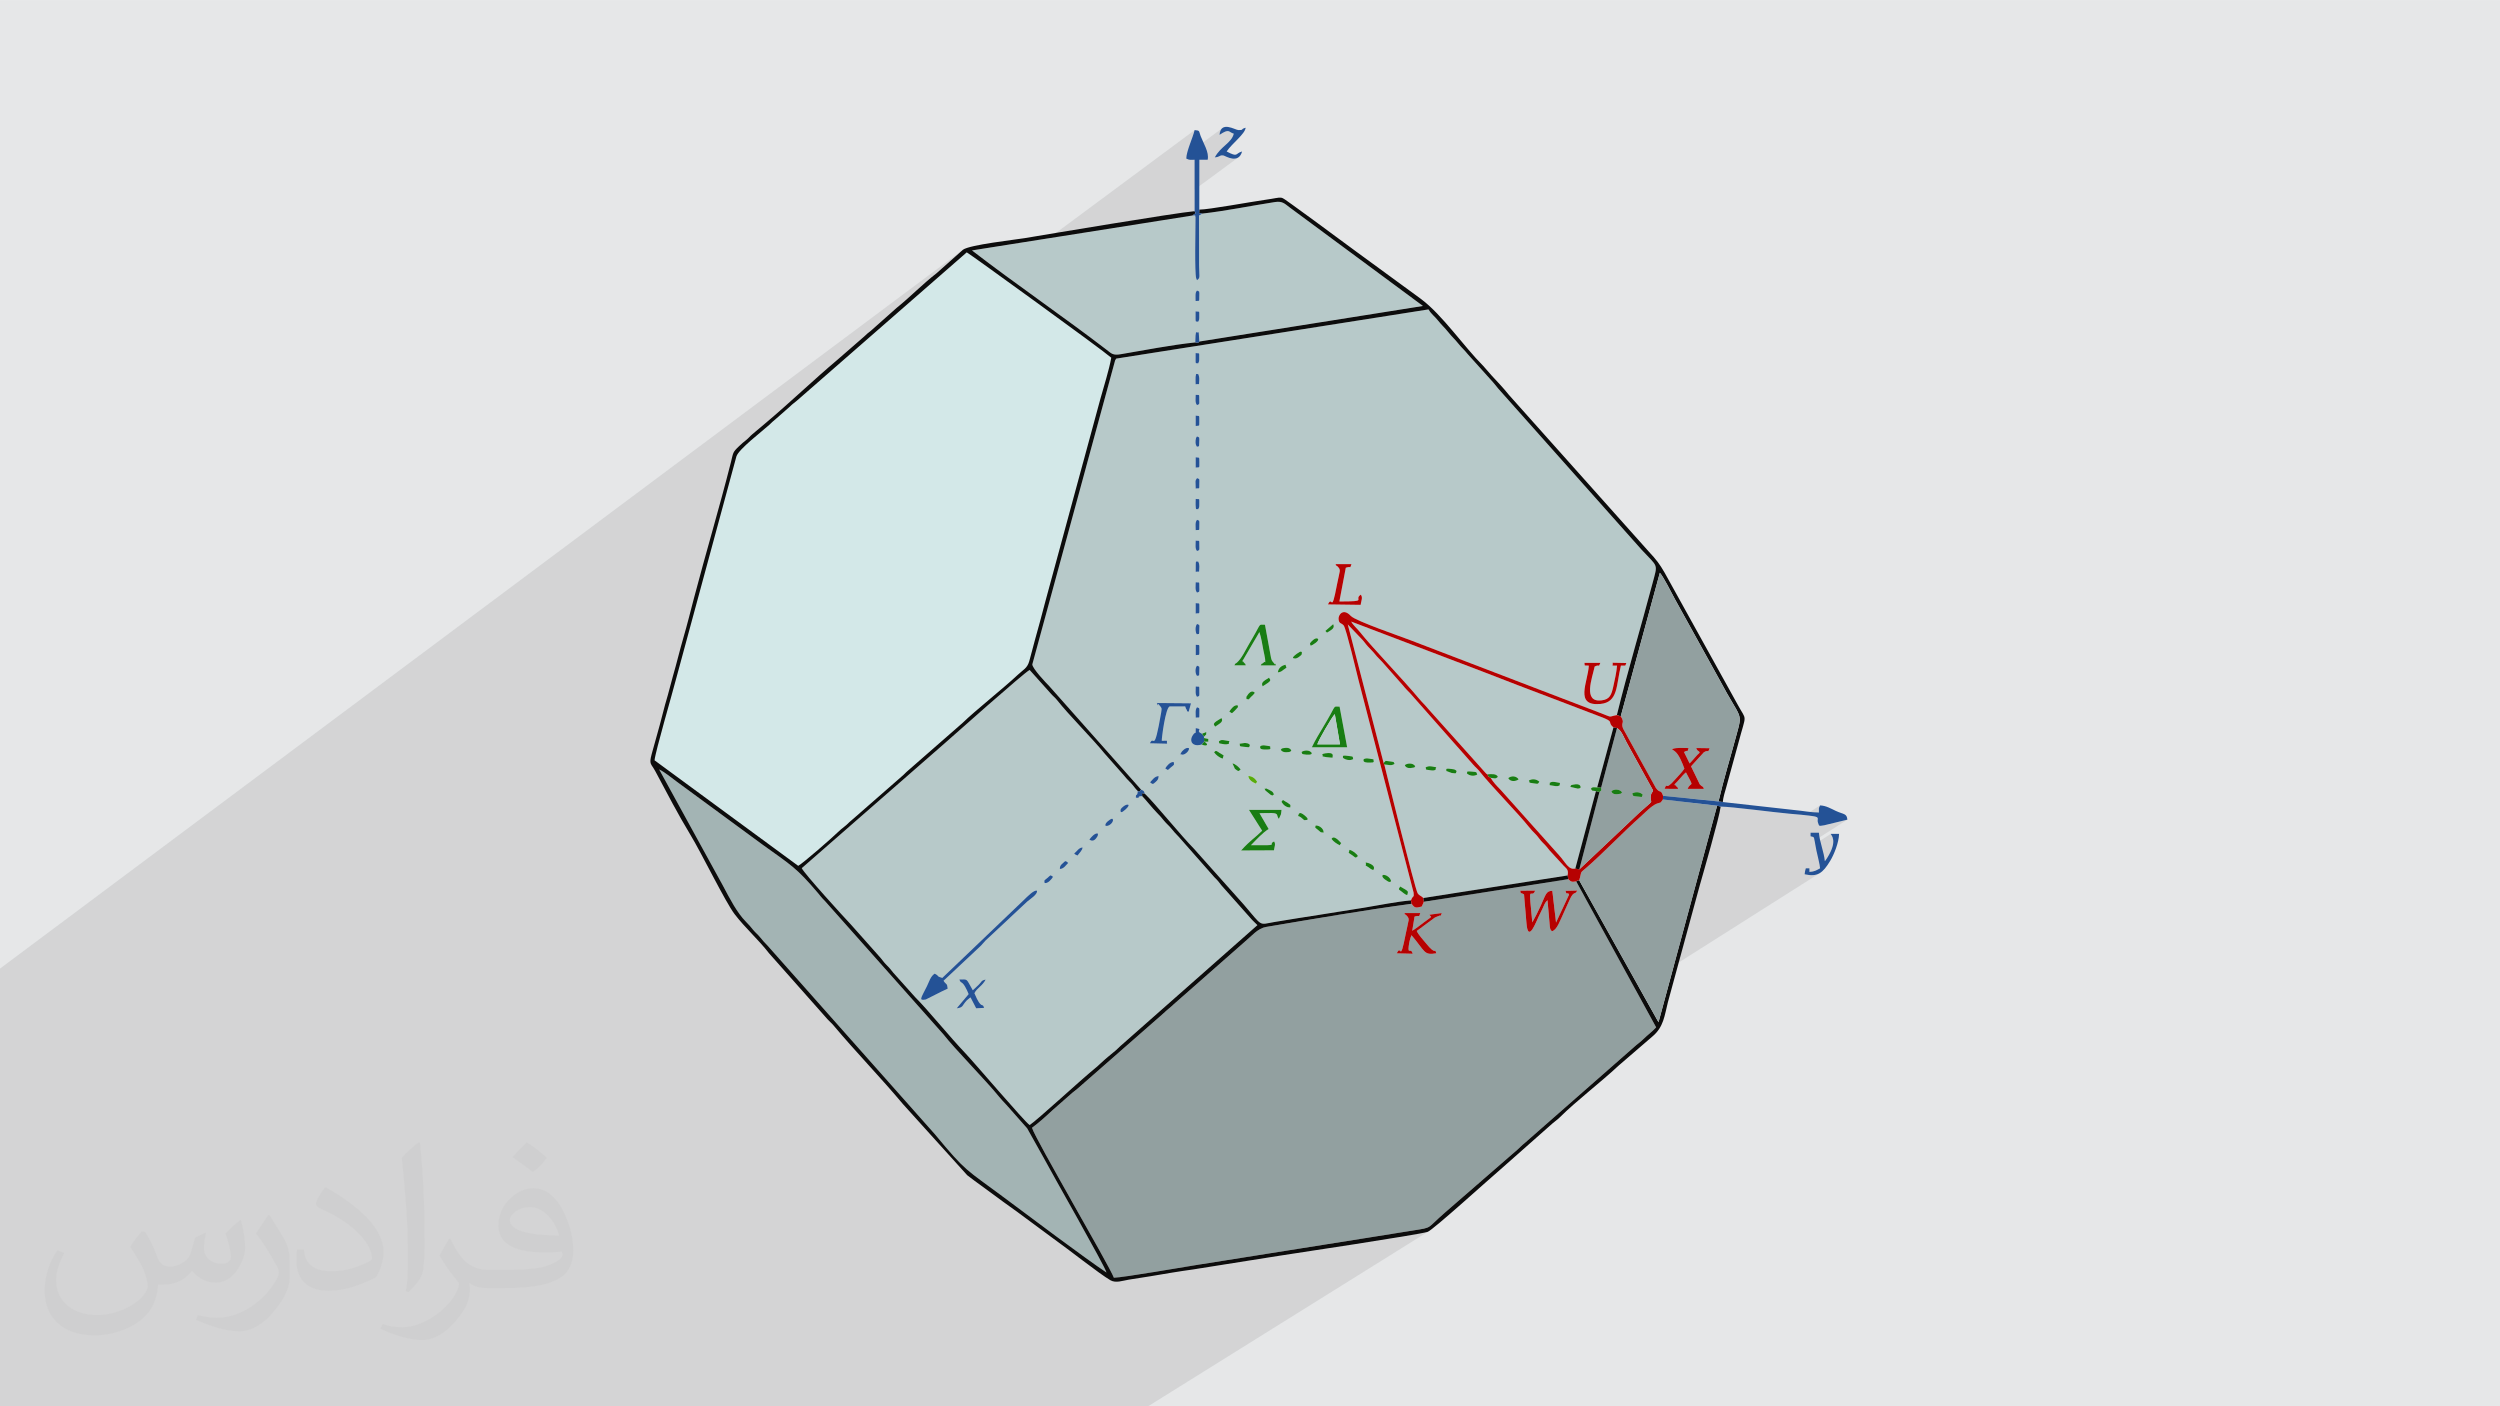<?xml version="1.0" encoding="UTF-8"?>
<!DOCTYPE svg PUBLIC "-//W3C//DTD SVG 1.1//EN" "http://www.w3.org/Graphics/SVG/1.1/DTD/svg11.dtd">
<!-- Creator: CorelDRAW -->
<svg xmlns="http://www.w3.org/2000/svg" xml:space="preserve" width="3.703in" height="2.083in" version="1.1" style="shape-rendering:geometricPrecision; text-rendering:geometricPrecision; image-rendering:optimizeQuality; fill-rule:evenodd; clip-rule:evenodd"
viewBox="0 0 3703.33 2083.33"
 xmlns:xlink="http://www.w3.org/1999/xlink"
 xmlns:xodm="http://www.corel.com/coreldraw/odm/2003">
 <defs>
  <style type="text/css">
   <![CDATA[
    .fil7 {fill:#0C0C0C}
    .fil10 {fill:#187D13}
    .fil9 {fill:#245296}
    .fil11 {fill:#57AB0B}
    .fil5 {fill:#92A0A0}
    .fil6 {fill:#A3B4B4}
    .fil8 {fill:#B60101}
    .fil3 {fill:#B7C9C9}
    .fil4 {fill:#D3E8E8}
    .fil0 {fill:#E6E7E8}
    .fil2 {fill:#373435;fill-opacity:0.031}
    .fil1 {fill:#373435;fill-opacity:0.102}
   ]]>
  </style>
 </defs>
 <g id="Layer_x0020_1">
  <polygon class="fil0" points="-3,0.07 3706.33,0.07 3706.33,2083.26 -3,2083.26 "/>
  <polygon class="fil1" points="-3,1549.72 -3,1546.04 -3,1537.5 -3,1536.41 -3,1531.37 -3,1507.05 -3,1491.48 -3,1477.21 -3,1476.08 -3,1474.42 -3,1472.62 -3,1459.17 -3,1454.65 -3,1453.7 -3,1448.69 -3,1444.31 -3,1442.1 -3,1437.01 1426.4,369.97 1387.33,404.74 1383.47,407.78 1379.67,410.88 1375.91,414.04 1372.2,417.24 1368.52,420.48 1364.85,423.75 1363.65,424.84 1432.02,373.83 1460.21,422.14 1769.61,192.74 1768.29,197.5 1766.54,202.74 1764.56,208.28 1762.5,213.96 1760.57,219.63 1758.94,225.12 1758.15,228.63 1811.01,189.54 1808.06,193.25 1806.53,199.77 1811.45,196.7 1815.08,194.93 1817.75,194.2 1819.76,194.3 1821.44,194.96 1823.09,195.96 1825.05,197.06 1827.63,198.01 1826.22,201.82 1841.26,190.72 1840.51,191.32 1840.11,191.82 1839.68,192.22 1826.05,202.28 1825.85,202.81 1823.09,207.02 1819.6,210.87 1815.61,214.61 1811.37,218.47 1807.11,222.69 1803.07,227.52 1799.5,233.18 1802.25,232.8 1804.27,232.28 1805.76,231.68 1806.93,231.08 1808.02,230.58 1809.21,230.26 1810.74,230.18 1812.82,230.44 1814.31,231.09 1817.12,232.39 1820.85,233.82 1825.13,234.85 1829.56,234.96 1833.77,233.6 1769.61,280.81 1769.61,312.84 1508.22,504.65 1570.35,617.75 1625.1,724.94 1670.81,822.74 1707.89,911.48 1736.76,991.51 1757.82,1063.17 1771.51,1126.79 1778.24,1182.71 1778.41,1231.28 1772.46,1272.84 1760.8,1307.72 1743.83,1336.26 1721.99,1358.8 1425.11,1557.46 1428.01,1560.97 1437.67,1572.72 1446.98,1584.1 1455.9,1595.05 1464.41,1605.55 1472.5,1615.55 1480.13,1625.02 1481.57,1626.78 1482.87,1628.31 1484.11,1629.69 1485.31,1631 1486.55,1632.31 1487.87,1633.7 1489.33,1635.24 1490.97,1637.01 1521.5,1671.55 1545.51,1714.43 1546.85,1716.95 1547.17,1717.53 2478.79,1108.72 2480.92,1107.8 2484.48,1107.46 2488.89,1107.51 2493.58,1107.78 2497.96,1108.07 2501.46,1108.21 2499.58,1112.09 2498,1114.33 2496.86,1115.6 2496.31,1116.58 2496.5,1117.94 2496.76,1118.52 2512.63,1108.17 2532.57,1108.44 2531.57,1110.96 2530.97,1112.31 2530.54,1112.81 2518.19,1120.86 2505.02,1135.29 2517.99,1162.03 2519.56,1163.57 2520.73,1164.5 2521.59,1165.04 2522.23,1165.37 2522.72,1165.7 2523.13,1166.22 2523.54,1167.15 2524.04,1168.66 1581.69,1779.35 1583.84,1783.19 1587.87,1790.38 1591.91,1797.61 1595.96,1804.85 1598.1,1808.68 2548.96,1194.93 2552.4,1195.02 2556.85,1195.3 2562.19,1195.73 2568.26,1196.3 2574.94,1196.98 2582.1,1197.75 2589.61,1198.59 2597.32,1199.47 2605.11,1200.37 2612.84,1201.28 2620.38,1202.16 2627.59,1202.99 2634.35,1203.76 2640.51,1204.44 2645.95,1205 2650.53,1205.43 2660.04,1206.26 2668.02,1206.98 2673.72,1207.54 2696.19,1193.17 2695.44,1194.73 2694.93,1195.87 2694.6,1196.77 2694.43,1197.6 2694.37,1198.53 2694.38,1199.74 2694.41,1201.42 2694.43,1203.72 2686.02,1209.1 2687.25,1209.31 2689.56,1209.85 2691.13,1210.44 2692.1,1211.08 2692.6,1211.8 2692.76,1212.62 2692.72,1213.57 2692.62,1214.67 2692.57,1215.94 2692.73,1217.41 2693.21,1219.09 2693.75,1220.63 2694.16,1221.81 2694.57,1222.64 2695.17,1223.15 2696.08,1223.37 2697.48,1223.34 2699.52,1223.07 2702.35,1222.59 2736.63,1214.27 2688.05,1245.21 2688.44,1247.44 2688.89,1250.09 2712.02,1235.37 2712.62,1236.49 2713.7,1238.25 2714.85,1240.81 2715.64,1244.31 2715.66,1248.9 2714.48,1254.72 2711.69,1261.93 2706.87,1270.67 2706.8,1270.79 2706.71,1270.93 2706.63,1271.06 2706.54,1271.2 2706.44,1271.35 2706.35,1271.48 2706.27,1271.62 2706.19,1271.74 2706.11,1271.86 2706.02,1271.99 2705.93,1272.13 2705.83,1272.27 2705.74,1272.41 2705.65,1272.54 2705.56,1272.67 2705.48,1272.79 2704.91,1273.63 2704.56,1274.16 2704.36,1274.47 2704.24,1274.65 2704.13,1274.78 2703.97,1274.96 2703.69,1275.28 2703.22,1275.81 2695.39,1280.78 2695.85,1283.52 2696.19,1286.35 2680.45,1296.33 2685.82,1296.48 2690.88,1295.6 2695.39,1293.68 1770.09,1880.17 1893.7,1860.56 1895.76,1860.24 1898.78,1859.78 1902.7,1859.19 1907.45,1858.46 1912.98,1857.63 1919.2,1856.68 1926.07,1855.63 1933.51,1854.5 1941.46,1853.29 1949.85,1852 1958.62,1850.66 1967.7,1849.26 1977.03,1847.83 1986.54,1846.36 1996.17,1844.86 2005.85,1843.35 2015.52,1841.84 2025.12,1840.33 2034.57,1838.84 2043.81,1837.37 2052.78,1835.93 2061.41,1834.54 2069.63,1833.19 2077.39,1831.91 2084.62,1830.69 2091.24,1829.56 2097.21,1828.51 2102.44,1827.57 2106.88,1826.72 2110.46,1826 2113.12,1825.41 2114.79,1824.94 2117.16,1823.59 1700.79,2083.26 1700.59,2083.26 1540.27,2083.26 1449.67,2083.26 1447.96,2083.26 1439.73,2083.26 1431.41,2083.26 1430.87,2083.26 1428.57,2083.26 1427.69,2083.26 1426.76,2083.26 1420.23,2083.26 1401.19,2083.26 1396.59,2083.26 1380.34,2083.26 1377.64,2083.26 1372.52,2083.26 1357.91,2083.26 1353.02,2083.26 1352.13,2083.26 1350.31,2083.26 1339.59,2083.26 1329.06,2083.26 1318.63,2083.26 1305.11,2083.26 1280.81,2083.26 1175.56,2083.26 1172.7,2083.26 1112.73,2083.26 1097.86,2083.26 1087.01,2083.26 1077.97,2083.26 1070.51,2083.26 1067.43,2083.26 1063.56,2083.26 1063.55,2083.26 1063.54,2083.26 1054.14,2083.26 1048.47,2083.26 1040.58,2083.26 1040.28,2083.26 1036.62,2083.26 1036.02,2083.26 1017.52,2083.26 1007.43,2083.26 999.14,2083.26 987.52,2083.26 981.35,2083.26 911.7,2083.26 895.38,2083.26 815.97,2083.26 788.29,2083.26 667.48,2083.26 639.31,2083.26 404.84,2083.26 384.29,2083.26 168.7,2083.26 43.22,2083.26 -3,2083.26 -3,2047.01 -3,1963.63 -3,1877.22 -3,1842.29 -3,1841.38 -3,1813.5 -3,1769.97 -3,1748.3 -3,1727.47 -3,1684.09 -3,1641.43 -3,1613.58 -3,1585.17 -3,1568.74 -3,1562.47 -3,1558.69 -3,1552.47 -3,1552.17 -3,1550.64 "/>
  <path class="fil2" d="M215.02 1825.24c7,11 12,21 16,32 3,7 5,19 21,19 5,0 11,-1 17,-5 7,-3 12,-9 14,-17l6 -21 15 -7 1 1c-2,8 -3,16 -3,21 0,18 15,24 27,24 7,0 13,-4 13,-10 0,-8 -4,-23 -8,-35 7,-7 14,-14 22,-20l1 1c4,15 6,30 6,40 0,10 -4,20 -8,27 -7,14 -20,25 -36,25 -12,0 -25,-6 -34,-17l-1 0c-9,11 -22,20 -43,20l-7 0c-1,14 -4,24 -9,33 -13,25 -50,42 -85.01,42 -49,0 -74.01,-28 -74.01,-66 0,-23 8,-45 19,-60l10 4c-7,14 -12,27 -12,40 0,35 29,52 61,52 31,0 69.01,-19 75.01,-42 -3,-25 -12,-36 -26,-59 4,-8 10,-15 17,-23l1 0 0 0 0 0 0 0 4 1 0 0 0 0 0.02 -0.01zm565.05 -133.01c10,6 20,14 30,23 -6,8 -12,15 -21,21 -10,-8 -20,-15 -30,-22 7,-8 14,-15 21,-22l0 0 0 0 0 0 0 0 0 0 0 0 0 -0zm5 96.01c-17,0 -30,11 -30,19 0,17 33,23 73.01,23 -5,-20 -22,-42 -43,-42l0 0 0 0zm-37 93.01c22,0 41,-1 55,-4 16,-4 30,-12 30,-18 0,-2 0,-3 -1,-5 -9,1 -19,1 -29,1 -29,0 -52,-7 -61,-23 -2,-5 -4,-10 -4,-16 0,-16 7,-32 19,-42 10,-9 21,-14 33,-14 21,0 37,16 48,42 6,14 11,30 11,51 0,14 -4,25 -12,34 -16,15 -45,21 -90.01,21l-20 0 0 0 -5 0c-11,0 -19,-2 -26,-7l-1 0c0,3 1,5 1,8 0,10 -3,23 -10,33 -20,30 -42,43 -60,43 -19,0 -42,-7 -63,-17l4 -7c7,3 16,5 29,5 34,0 78.01,-33 84.01,-64 -1,-3 -4,-6 -7,-10 -10,-12 -16,-22 -22,-32 5,-10 10,-18 14,-25l2 0c14,29 28,46 57,46l5 0 0 0 21 0 0 0 0 0 0 0 -2 0 0 0 0 0 -0 -0zm-147.01 31c3,-14 3,-29 3,-43l0 -21c0,-39 -5,-96.01 -9,-133.01 7,-8 17,-17 25,-23l2 1c5,47 7,101.01 7,151.01 0,13 -1,26 -2,35 -1,12 -8,21 -22,35l-3 -1 0 0 0 0 0 0 -1 -1 0 0 0 0 -0 0zm-151.02 -62.01c1,18 10,33 41,33 20,0 36,-5 55,-14 3,-2 5,-4 5,-5 0,-12 -9,-27 -24,-41 -14,-13 -34,-25 -51,-32 -6,-3 -8,-5 -8,-8 0,-5 7,-16 13,-24l2 0c20,11 43,27 60,44 15,16 25,33 25,51 0,13 -4,26 -11,38 -22,11 -46,20 -70.01,20 -29,0 -48,-14 -48,-45 0,-3 0,-9 1,-16l10 0 0 0 0 0 0 0 0 -1 0 0 0 0 0 0zm-52 -52l18 29c7,11 13,22 13,41l0 24c0,19 -12,39 -32,60 -15,14 -29,20 -42,20 -19,0 -40,-6 -65,-17l3 -7c8,2 17,4 28,4 36,0 72.01,-26 89.01,-58 2,-4 3,-7 3,-9 0,-4 -2,-8 -4,-11 -9,-17 -19,-33 -30,-47 6,-9 12,-18 18,-27l2 0 0 0 -1 -2 0 0 0 0 0 -0z"/>
  <g id="_2422613618576">
   <path class="fil3" d="M2074.21 1313.32c13.87,7.72 11.33,7.04 10.95,10.78 -0.67,0.15 1.68,5.51 -8.98,-3.32 -3.72,-3.08 -5.59,-2.55 -1.97,-7.46zm-25.71 -17.13c8.9,-1.19 16.76,12.4 8.51,10.11 -0.04,-0.01 -12.53,-6.37 -8.51,-10.11zm-25.48 -18.62c2.89,0.35 16.41,3.95 11.17,11.4 -4.99,-2.1 -1.74,-0.57 -6.57,-3.89 -8.54,-5.87 -2.8,0.5 -4.61,-7.51zm-24.09 -18.63c4.49,0.83 10.91,5.76 12.66,9.26 -4.1,3.02 -2.31,3.32 -8.23,-1 -8.06,-5.88 -5.09,-1.69 -4.43,-8.27zm-26.57 -16.15c1.01,-0.76 2.72,-7.08 14.41,6.19l-2.34 3.29c-5.15,-2.98 -8.57,-4.89 -12.07,-9.47zm-23.51 -19.74c3.3,-0.88 11.92,3.06 11.97,10.3 -5.58,-0.36 -3.2,0.31 -8.1,-3.6 -6.34,-5.06 -4.28,-3.12 -3.87,-6.7zm-21.48 -11.93c-4.86,-3.71 -5.28,-0.02 -3.29,-5.67 1.02,-0.5 1.71,-2.98 8.43,2.46 8.54,6.93 2.69,6.81 2.67,6.83 -4.62,0.71 -2.65,0.31 -7.81,-3.63zm-77.28 -11.37l48.28 -0.02c-0.26,2.16 -0.43,4.93 -0.92,6.8l-3.03 6.59c-4.19,-5.25 0.43,-8.17 -10.29,-8.69 -5.22,-0.25 -12.84,0.27 -18.41,0.27l13.57 23.43c-9.04,5.44 -19.05,16.67 -26.25,23.98 46.51,0.56 23.36,-0.87 34.35,-5.53 2.57,4.02 0.58,7.15 -0.28,13.11l-48.7 0.22c15.02,-16.33 20.13,-18.17 31.25,-29.27l-19.56 -30.89zm61.27 -3.64c-5.85,0.46 -10.44,-3.69 -13.13,-8.23l2.14 -2.78c13.8,8.39 10.96,6.13 10.98,11.01zm-36.89 -25.02c-2.81,-5.57 -0.35,-1.12 0.23,-2.9 0.31,-0.08 0.79,-0.24 0.94,-0.23l7.11 3.54c1.09,0.83 2.3,1.11 3.46,3.27 2.66,4.96 0.18,1.33 -0.26,2.72 -2.92,1.03 3.49,2.91 -3.76,-0.05l-7.72 -6.34zm-12.3 -13.17l-1.8 2.92c-4.38,-1.81 -10.78,-5.22 -11.15,-11.26 6.39,0.29 10.27,4.17 12.95,8.34zm-158.54 1.02c3.34,-3.44 6.56,-8.96 12.63,-9.17 -0.13,4.48 -1.59,6.14 -4.39,8.62 -4.11,3.64 -4.04,3.87 -8.25,0.56zm134.13 -18.72c-4.34,2.75 -2.83,2.87 -8.54,-1.35l-3.57 -7.91c3.59,0.24 10.3,5.72 12.11,9.26zm-111.63 -1.92c2.17,-3.82 7.55,-10.3 12.67,-9.28 0.56,4.98 0.65,3.59 -4.44,7.87 -5.46,4.6 -3.16,4.57 -8.22,1.41zm303.71 -8.57c-13.27,0.62 -9.58,-4.26 -9.77,-5.15 2.7,-1.32 4.67,-1.33 8.23,-0.75 9.88,1.63 5.04,0.11 6.89,4.26 -2.54,1.57 1.57,1.31 -5.35,1.63zm-25.36 -5.15c-4.76,2.69 -11.23,1.05 -15.38,-1.76 1.84,-1.65 -3.93,-4.65 7.71,-3.06 8.9,1.22 6.53,0.35 7.67,4.81zm-39.98 -2.98c-9.93,-2.27 -3.03,0.88 -5.94,-4.05 1.51,-0.75 1.22,-1.08 4.44,-1.56 15.19,-2.23 10.45,4.52 10.99,6.48 -2.04,-0.2 -7.81,-0.48 -9.5,-0.87zm-29.69 -3.65c-7.75,-0.94 -5.03,-0.53 -6.85,-3.91 3.39,-2.65 11.91,-3.83 15.44,1.76 -2.91,2.63 1.19,1.12 -3.49,2.15 -0.41,0.09 -4.75,0.04 -5.11,0zm-123.69 5.98c-5.38,-1.89 -9.32,-5.11 -12.64,-9.19 2.4,-4.07 4.26,-1.93 8.2,0.74 7.49,5.07 6.33,1.14 4.44,8.46zm97.31 -9.77c-9.72,1.44 -11.18,-3.63 -11.19,-3.64 3.33,-2.52 -0.82,-1.3 4.28,-2.29 10.64,-2.06 11.27,4.02 11.29,4.05 -2.36,1.45 -0.19,1.26 -4.38,1.88zm-158.35 3.49c-0.5,-1.35 -3.37,2.43 0.13,-3.54 0.29,-0.48 5.98,-7.93 11.11,-5.73 0.57,4.48 -7.23,11.19 -11.24,9.27zm126.74 -7.27c-13.56,0.63 -9.56,-3.9 -9.83,-5.14 2.71,-1.29 4.69,-1.32 8.33,-0.71 9.57,1.61 4.98,0.09 6.77,4.23 -2.75,1.74 0.97,1.33 -5.27,1.62zm66.44 -3.39c5.11,-11 12.3,-22.38 18.49,-32.89 3.53,-5.99 5.75,-9.65 9,-15.63 7.98,-14.71 5.26,-11.42 13.61,-11.67l11.22 60.19 -52.32 0zm-98.86 -0.49c-10.48,-0.96 -6.76,-0.88 -8.19,-4.78l8.02 -1.09c5.41,0.71 4.43,0.44 7.38,2.85 -1.72,3.98 0.73,3.74 -7.2,3.02zm-32.92 -4.27c-8.06,-1.53 -4.69,-0.19 -5.92,-4.02 3.1,-2.26 4.22,-2.25 9.24,-1.39 10.82,1.85 4.52,0.33 5.74,4.91 -2.82,1.12 -4.96,1.29 -9.06,0.51zm-28.06 -8.9l6.56 1.36c-1.13,4.9 3.16,3.95 -6.2,4.06 7.02,3.35 5.04,8.08 -3.68,4.18 -14.54,4.31 -18.86,-5.85 -13.03,-14.13 4.97,-7.06 3.83,2.06 4.19,-10.16 12.81,1.89 -2.09,3.27 9.26,8.39l6.33 -2.67c-0.52,5.81 1.4,1.78 -3.24,6.8l-0.19 2.17zm16.59 -16.87c-2.67,-4.04 -4.57,-4.69 9.38,-12.78 2.7,5.54 -0.61,6.99 -9.38,12.78zm-28.76 -13.32c0,-6.47 -1.17,-11.19 1.85,-15.44 3.98,1.69 3.71,0.38 3.59,8.35 -0.15,9.41 0.84,6.21 -5.44,7.09zm49.72 -9.04c3.02,-4.87 7.51,-10.19 12.44,-9.22 0.1,0.35 0.3,0.89 0.28,1.07 -0.02,0.17 0.13,0.81 0.08,1.02 -0.05,0.2 -0.15,0.78 -0.24,1l-4.19 4.57c-5.35,4.85 -3.33,4.81 -8.38,1.56zm-117.56 46.97c6.34,-13.93 5.5,19.19 16.68,-45.61 1.21,-7.01 0.43,-6.32 -0.74,-8.4 -0.26,-0.47 -2.13,-2.52 -2.74,-3.26 -7.22,-8.71 1.8,8.3 -1.93,-2.35l49.6 0.44 -3.48 12.52c-5.44,-1.88 -0.59,0.8 -3.44,-3.69 -0.26,-0.41 -1.12,-1.92 -1.26,-2.78 -0.13,-0.78 -0.3,-1.05 -0.57,-1.51l-22.86 0c-6.2,1.82 -12.02,47.5 -11.74,51 11.24,0.01 6.44,-1.25 7.96,4.27l-25.47 -0.64zm69.69 -68.76c-3.01,-4.02 -1.85,-9.5 -1.85,-15.44 6.18,1.11 5.21,-2.16 5.35,7.46 0.11,7.55 0.55,6.48 -3.5,7.98zm73.13 0.07c0.1,-0.25 0.43,-0.72 0.58,-0.97 7.09,-11.63 11.48,-5.42 12,-5.08 -1.71,2.57 -3.39,3.94 -5.65,6.07 -4.44,4.19 -1.54,4.02 -6.79,3.12l-0.14 -3.14zm24.15 -15.65c-2.63,-5.51 0.54,-7.34 9.4,-12.8 2.85,4.35 4.31,4.3 -9.4,12.8zm-97.28 -15.36c-2.82,-4.15 -3.17,-10.8 0,-15.32 3.97,1.74 3.79,0.25 3.48,8.45 -0.35,9.15 0.21,5.13 -3.48,6.87zm119.83 -5.3c0.62,-7.07 6.41,-10.37 11.27,-11.41 1.68,6.83 3.19,2.72 -3.1,7.68 -2.73,2.15 -3.96,3.21 -8.17,3.73zm460.65 -10.06c-8.56,-0.32 -5.36,0.74 -6.53,-4.01l23.58 -0.04c-3.14,7.82 -0.63,1.42 -8.42,5.47 -3.71,17.35 -17.73,53.15 9.85,50.17 12.72,-1.37 15.04,-8.39 17.78,-20.64 2.15,-9.59 4.85,-21.49 5.55,-30.96 -10.94,-0.31 -5.15,1.28 -6.61,-4.23l20.34 0.43c-2.29,5.47 -0.02,3.55 -8.05,3.81 -7.17,29.34 -3.71,54.47 -30.61,56.87 -38.8,3.46 -18.11,-32.71 -16.88,-56.87zm-582.33 -30.92c5.82,1.15 5.43,-2.12 5.43,7.73 0,9.85 0.39,6.58 -5.43,7.73l0 -15.46zm145.75 20.2c-0.03,-0.09 -5.8,0.23 4.09,-6.93 0.41,-0.29 4.13,-2.64 4.24,-2.68 3.11,-1.11 1.61,-0.14 2.95,0.29 0.1,0.35 0.33,0.87 0.32,1.05l-0.56 2.89c-0,0.01 -6.85,7.1 -11.04,5.37zm23.56 -21.23c0.01,-0.27 -0.04,-0.89 0.03,-1.18 0.24,-0.97 8.33,-10.12 11.76,-6.39 2.61,2.83 -8.7,9.79 -10.81,10.11l-0.98 -2.54zm-169.16 -17.8c-0.91,-3.97 -0.67,-8.66 1.71,-11.98 3.96,1.86 3.87,0.14 3.48,8.7 -0.41,8.85 0.17,5.07 -3.48,6.74 -1.27,-1.85 -0.91,0.03 -1.71,-3.46zm57.09 49.41c2.12,-4.44 1.21,-1.7 3.91,-4.18 7.18,-6.57 11.85,-17.17 17.92,-27.62 3.47,-5.98 6.24,-10.44 9.65,-16.72 7.96,-14.7 5.28,-11.42 13.84,-11.7l8.99 49.1c1.39,5.35 1.63,4.23 5.1,8.8 5.72,7.54 -1,-5.53 1.52,2.32l-21.85 0c2.02,-4.62 1.28,-0.72 4.83,-4.71 1.93,-2.17 2.16,4.33 1.63,-4.72 -0.13,-2.19 -2.03,-10.23 -2.62,-13.34 -1.65,-8.71 -2.93,-17.59 -5.82,-26.59l-25.05 42.79c3.61,7.35 -4.51,-6.55 2.72,3.09 1.3,1.73 0.81,-0.74 2.17,3.48l-16.94 0zm146.37 -61.06c2.65,5.64 -1.04,7.75 -9.15,12.59l-2.47 -2.51 11.62 -10.08zm-203.71 -31.17c5.93,1.18 5.55,-2.2 5.55,7.85 0,9.73 0.32,6.52 -5.55,7.6l0 -15.44zm1.96 -15.5c-3.19,-4.26 -1.96,-8.72 -1.96,-15.33 6.24,0.89 5.27,-2.1 5.46,6.98 0.17,8.06 0.53,6.63 -3.51,8.35zm-1.96 -30.83c0,-20.22 -0.06,-14.27 3.71,-15.35 1.42,2.43 2.09,6.35 1.71,9.83 -0.87,7.95 1.44,4.36 -5.42,5.52zm196.02 48.23c6.63,-14.59 4.65,16.63 13.35,-29.37 4.04,-21.34 6.58,-21.05 0.74,-26.94 -4.03,-4.06 -0.51,3.59 -2.77,-3.29l23.46 0c-3.18,7.84 0.98,2.13 -8.39,5.3l-9.52 49.97c44.17,0.01 20.17,-2.37 31.7,-10.07 3.32,4.21 0.86,8.22 -0.22,15.07l-48.35 -0.67zm-194.06 -79.06c-3.19,-4.18 -1.96,-9.02 -1.96,-15.44 6.26,1 5.28,-2.15 5.46,7.22 0.15,7.89 0.54,6.58 -3.5,8.22zm-1.96 -30.94c0,-6.41 -1.23,-11.15 1.96,-15.33 4.04,1.64 3.65,0.33 3.5,8.22 -0.18,9.22 0.78,6.16 -5.46,7.1zm-0.13 -36.78c-0.19,-2.14 0.13,-7.04 0.13,-9.49 6.3,1.11 5.33,-2.21 5.41,7.45 0.04,4.18 0,5.05 -1.7,7.91 -3.91,-1.08 -3.17,2.13 -3.85,-5.87zm0.13 -24.87c0,-11.04 -1.44,-10.84 1.96,-15.44 4.04,1.77 3.7,0.21 3.51,8.46 -0.22,9.07 0.8,6.08 -5.46,6.98zm0 -46.27c5.62,1.13 5.47,-1.8 5.52,7.61 0.06,9.89 0.35,6.6 -5.52,7.73l0 -15.33zm0.58 -28.75l1.38 -2.2c3.93,1.96 3.73,0.37 3.36,8.7 -0.38,8.66 0.24,5.01 -3.36,6.74 -2.78,-3.82 -2.64,-8.46 -1.38,-13.24zm-0.58 -33.03c5.8,1.27 5.43,-1.9 5.43,7.85 0,9.46 0.3,6.44 -5.43,7.6l0 -15.44zm1.96 -15.5c-3.19,-4.26 -1.96,-8.72 -1.96,-15.33 6.1,0.96 5.17,-1.89 5.35,6.98 0.17,7.89 0.6,6.56 -3.39,8.35zm-2.12 -41.89c1.29,-7.17 0.15,-3.24 3.87,-4.25 1.3,2.37 1.95,6.54 1.61,9.79 -0.84,7.79 1.33,4.31 -5.43,5.53 0,-2.01 -0.31,-9.66 -0.06,-11.07zm3.87 -19.9c-4.57,-1.27 -3.82,4.01 -3.82,-15.31 6.23,1.06 5.31,-1.98 5.41,7.21 0.05,4.17 -0.06,5.25 -1.59,8.1zm-84.65 631.37c3.47,1.9 4.28,0.98 5.48,5.94 14.33,13.54 54.33,62.97 72.94,81.71l73.79 82.66c28.71,33.46 21.37,29.93 45.24,25.86 22.48,-3.83 44.39,-7.17 66.76,-10.69 22.31,-3.51 44.58,-7.02 66.73,-10.63 21.74,-3.55 47.49,-8.87 68.95,-10.71 3.04,-8.44 4.81,-3.09 3.93,-11.44l-81.49 -314.3c-2.19,-8.5 -18.39,-77.11 -22.1,-81.55 -3.55,-4.24 -7,-1.97 -7.61,-9.67 -0.47,-5.88 6.74,-16.8 18.17,-4.42 6.93,7.5 76.24,31.2 87.48,35.63l279.65 107.15c22.59,8.49 12.64,6.69 26.96,4.09 15.97,-65.34 35.56,-129.81 52.87,-195.33 7.89,-29.83 8.7,-22.89 -16.35,-49.79l-212.73 -239.12c-2.81,-3.3 -4.24,-5.66 -7.16,-8.76l-37.44 -41.62c-4.7,-5.93 -9.47,-9.98 -14.08,-15.81 -4.97,-6.28 -10.02,-10.63 -14.84,-16.82 -4.96,-6.36 -9.8,-10.41 -14.83,-16.83 -5.48,-6.99 -9.96,-9.33 -14.47,-16.92l-462.54 72.87c-0.3,0.47 -0.72,0.58 -0.83,1.24 -0.12,0.67 -0.66,0.87 -0.81,1.14l-122.76 450.58c-0.02,6.04 20.79,27.87 25.12,32.26l135.97 153.27z"/>
   <path class="fil4" d="M969.52 1126.35l212.83 156.33c6.68,-3.41 50.85,-41.95 60.73,-51.63 3.76,-3.67 6.7,-5.29 10.59,-8.82 4.44,-4.04 5.58,-5.57 10.17,-9.15l71.3 -62.34c4.06,-3.23 6.07,-5.98 10.03,-9.24l80.69 -70.54c18.02,-17.66 62,-52.5 81.77,-71.25 7.91,-7.5 13.94,-9.54 16.98,-19.99 2.85,-9.8 5.29,-20.26 8.15,-30.44 5.46,-19.44 10.98,-39.84 16.08,-59.47l81.14 -298.78c5.05,-18.37 13.05,-43.16 16.15,-61.13 -12.73,-11.44 -211.05,-154.94 -214.1,-156.08l-251.54 219.63c-4.33,3.73 -6.16,4.57 -10.5,8.88l-20.59 18.09c-4.58,3.57 -5.72,5.13 -10.15,9.15 -11.03,9.99 -44.82,35.56 -48.44,46.51l-89.27 329.26c-5.6,21.78 -30.68,107.61 -32.02,121z"/>
   <path class="fil5" d="M2069.15 1412.3c6.84,-15.11 4.2,17.43 13.37,-29.44 4.15,-21.18 6.43,-21.1 0.72,-26.87 -4.02,-4.06 -0.51,3.59 -2.81,-3.3l23.54 0c-3.2,7.89 0.99,2.13 -8.56,5.3l-3.43 20.96c5.98,-3.67 11.45,-8.14 17.69,-12.77 13.76,-10.2 10.74,-6.48 7.69,-11.05l18.37 -2.44c-3.29,7.91 0.86,1.35 -5.32,4.62 -0.05,0.02 -2.87,0.94 -4.86,2l-26.86 19.88c2.71,6.05 8.57,11.88 13.58,18.13 16.15,20.13 12.7,5.43 15.34,14.96 -18.77,3.09 -15.78,-2.22 -36.67,-26.83 -2.02,4.06 -3.59,11.34 -4.16,16.39 -1.45,12.88 3.3,1.22 5.92,11.08l-23.54 -0.6zm188.5 -87.23c-7.39,-4.44 -3.76,1.33 -5.59,-5.47l22.02 -0.17c-4.76,12.13 -9.65,-7.51 -6.6,21.45 0.9,8.54 1.44,16.92 2.37,25.57 4.69,-8.26 8.11,-15.17 12.43,-24.61 7.46,-16.3 7.91,-22.31 17.24,-22.07l5.5 47.03 19.25 -41.44c-2.28,-5.26 -3.02,2.8 -5.3,-5.62l17.42 -0.46c-3.29,7.36 -4.81,-0.74 -11.43,14.23 -2.52,5.7 -5,11.01 -7.76,16.98 -6.11,13.21 -11.01,27.83 -18.36,29.07 -2.76,-2.96 -2.74,-3.88 -3.3,-10.54l-3.18 -35.48c-4.01,3.82 -5.23,7.83 -7.45,12.79 -1.87,4.16 -3.5,7.48 -5.74,11.79 -2.81,5.39 -15.62,40.87 -17.99,9.42l-3.54 -42.46zm-148.43 10.83l-3.03 7.04c-8.65,2.32 -10.41,2.58 -15.12,-4.04 -67.11,8.98 -147.08,22.79 -215.56,34.32 -12.52,2.11 -21.23,13.44 -32.91,23.11l-103.78 91.31c-5.03,4.91 -8.48,7.07 -14.93,13.19 -4.89,4.63 -9.13,7.87 -14.96,13.16l-112.46 98.53c-2.89,2.63 -4.89,3.72 -7.87,6.28l-29.95 26.3c-10.13,9.58 -20,18.3 -29.91,25.65 5.14,17.3 114.48,203.84 121.24,222.11 13.45,-0.12 104.77,-16.13 126.46,-19.49l253.03 -40.27c21.76,-3.5 42.7,-6.87 63.93,-10.25 29.81,-4.74 18.98,-2.21 47.16,-26.59l107.34 -93.2c4.17,-3.61 5.85,-5.88 10.09,-9.2l165.71 -145.44c4.28,-3.7 6.2,-4.63 10.51,-8.88 6.58,-6.5 12.19,-10.23 19.11,-17.57l-118.43 -216.18c-7.48,1.15 -7.41,0.5 -11.71,-3.35l-213.95 33.47z"/>
   <path class="fil3" d="M1443.39 1471.35c11,26.34 11.89,12.63 14.3,21.77l-11.69 0.58 -8.26 -16c-0.82,0.44 -1.39,0.36 -1.54,0.91l-3.9 3.19c-7.35,7.59 -4.94,10.81 -14.99,11.96 0.25,-0.39 0.69,-1.41 0.83,-1.11 0.14,0.3 0.65,-0.86 0.84,-1.08l15.86 -18.82c-1.5,-3.48 -3,-7.33 -5.45,-11.4 -5.1,-8.45 -6.13,-3.86 -8.25,-10.34 13.23,0 9.56,-2.01 19.85,16.04 2.65,-2.4 5.03,-4.56 8.76,-8.19 4.83,-4.69 3.2,-6.22 10.32,-7.65 -5.01,9.61 -12.54,12.11 -16.68,20.15zm-45.73 -18.4c4.17,6.46 5.3,2.9 6.17,11.65 -5.93,2.61 -12.08,5.85 -18.33,8.98l-14.16 7.12c-10.74,1.89 -7.44,-1.29 1.66,-19.53 3.22,-6.45 5.37,-14.94 11.56,-18.78 7.82,3.92 2.03,3.89 11.3,6.33l121.27 -115.91c3.26,-3.11 14.57,-15.08 18.89,-13.24 1.67,5.27 -10.92,12.95 -14.33,16l-61.8 57.79c-3.49,3.52 -4.78,5.82 -8.38,9.12l-53.83 50.47zm149.74 -144.86c-0.78,-4.76 -0.77,-3.34 4.3,-7.61 5.43,-4.58 3.24,-4.62 8.2,-1.54 -2.09,3.59 -7.69,10.34 -12.5,9.15zm22.58 -20.78c-0.07,-4.41 1.34,-5.8 4.18,-8.33 4.57,-4.09 3.72,-4.25 8.22,-0.63 -3.3,3.22 -6.75,8.99 -12.4,8.96zm21.24 -22.94c3.83,-2.84 6.61,-8.58 12.34,-8.9 0.01,4.1 -4.45,7.78 -7.39,11.96 -3.18,-1.59 -3.16,-1.13 -4.94,-3.06zm22.5 -20.61c2.42,-3.43 7.93,-9.91 12.41,-9.08l0.28 2.25c-0.05,0.21 -0.63,1.85 -0.76,2.06 -3.59,6.12 -7.21,8.08 -11.93,4.77zm23.78 -20.59c-1.3,-4.52 8.06,-9.74 8.07,-9.74 3.55,-1.23 1.33,-0.17 3.07,0.57 1.07,4.76 -7.03,11.21 -11.14,9.17zm22.52 -20.66c-0.81,-3.46 0.13,-4.53 3.98,-7.74 5.32,-4.44 12.86,-4.15 2.88,4.73 -0.49,0.44 -3.54,2.89 -3.89,3.05 -2.7,1.25 -2.03,0.18 -2.97,-0.04zm31.87 -23.15c-10.07,0.23 -0.21,3.3 -9.29,2.35 -0.34,-7.38 2.29,-0.66 2.75,-9.79 -4.22,-4.22 -5.9,-7.32 -9.73,-11.42 -4.43,-4.75 -6.3,-6.14 -10.09,-10.98l-29.68 -33.65c-16.42,-20.39 -53.34,-57.4 -69.56,-78.12 -3.65,-4.66 -6.5,-6.33 -10.24,-10.78l-30.87 -34.46c-7.85,3.56 -116.7,100.69 -126.6,109.29l-211 184.31c3.71,8.14 61.71,71.81 72.99,83.7l42.21 47.46c4.19,4.48 6.04,8.05 10.51,12.41 5.28,5.13 5.7,6.29 9.83,11.28l32.38 36.18c18.63,18.47 52.28,60.02 73.91,82.51 12.63,13.13 88.99,102.89 95.76,107.03 10.07,-6.29 78.5,-69.29 95.33,-82.77 4.6,-3.69 5.2,-4.3 10.25,-9.06 6.33,-5.97 14.92,-12.9 21.89,-18.68 3.9,-3.24 6.02,-6 10.03,-9.21l199.93 -176.43c-2.95,-3.03 -7.28,-6.78 -10.26,-10.4l-43.01 -48.43c-4.5,-5.72 -4.87,-6.66 -10.63,-12.23l-52.72 -59.87c-5.15,-5.36 -6.51,-6.67 -10.81,-12.03 -3.66,-4.56 -7.23,-7.17 -10.99,-11.81 -4.35,-5.36 -5.13,-6.27 -10.77,-12.07 -6.99,-7.19 -14.19,-16.55 -21.51,-24.33z"/>
   <path class="fil3" d="M1774.88 476.71c-4.61,-1.25 -3.87,3.39 -3.87,-15.46 6.37,1.17 5.45,-2.11 5.54,7.5 0.04,4.15 -0.03,5.11 -1.67,7.97zm-3.18 -44.23l1.42 -2.08c4.02,1.86 3.68,0.32 3.48,8.53 -0.22,9.07 0.76,6.07 -5.59,7.04 0,-2.52 -0.29,-6.7 -0.13,-8.98 0.19,-2.68 0.18,-2.22 0.81,-4.5zm9.28 -116.09l-4.8 2.93 0.09 73.85c0.14,16.79 2.34,18.21 -3.15,21.93 -0.27,-0.46 -0.5,-1.06 -0.63,-1.45 -0.13,-0.39 -0.43,-0.99 -0.57,-1.48 -2.51,-8.93 -1,-70.44 -1,-91.09 -2.27,-2.23 3.64,-2.04 -4.52,-1.83l-326.58 51.72c64.38,49.74 135.85,98.31 199.46,147.22 7.38,5.67 9.17,8.52 21.03,6.52 34.72,-5.88 75.64,-13.89 110.29,-17.44 0.22,-2.51 0.09,-9.06 0.35,-10.51 1.41,-7.71 -0.33,-3.24 4.76,-4.52l0.91 13.72 331 -52.65c-0.29,-0.28 -0.8,-1.29 -0.96,-0.97l-196.46 -145.23c-6.84,-5.06 -10.2,-9.56 -21.65,-7.8 -35.31,5.43 -72.43,13.18 -107.58,17.09z"/>
   <path class="fil6" d="M976.3 1139.79l94.41 172.03c10.44,19.71 21.1,40.49 34.26,53.71 5.83,5.85 6.29,6.77 10.73,12.13 3.48,4.2 6.72,6.53 10.2,10.82 4.37,5.37 5.14,6.27 10.78,12.09l247.99 279.55c47.31,57.03 44.86,50.85 102.84,94.08 35.82,26.71 118.63,89.06 151.58,111 -2.57,-9.9 -81.24,-147.43 -93.58,-170.76l-24.01 -42.88 -30.52 -34.54c-4.69,-5.08 -6.78,-6.94 -10.85,-11.99 -19.74,-24.52 -64.94,-70.02 -82.85,-92.92l-175.41 -197.39c-5.52,-5.48 -6.18,-6.92 -10.67,-12.2 -30.99,-36.51 -38.66,-40.39 -81.69,-71.24l-126.72 -93.03c-8.01,-5.76 -17.58,-14.06 -26.5,-18.44z"/>
   <path class="fil7" d="M976.3 1139.79c8.92,4.37 18.49,12.67 26.5,18.44l126.72 93.03c43.03,30.85 50.7,34.74 81.69,71.24 4.48,5.28 5.14,6.72 10.67,12.2l175.41 197.39c17.9,22.9 63.1,68.39 82.85,92.92 4.06,5.05 6.16,6.91 10.85,11.99l30.52 34.54 24.01 42.88c12.35,23.33 91.01,160.86 93.58,170.76 -32.95,-21.94 -115.76,-84.29 -151.58,-111 -57.98,-43.22 -55.53,-37.05 -102.84,-94.08l-247.99 -279.55c-5.64,-5.81 -6.41,-6.71 -10.78,-12.09 -3.48,-4.29 -6.72,-6.62 -10.2,-10.82 -4.44,-5.36 -4.91,-6.28 -10.73,-12.13 -13.16,-13.22 -23.82,-34 -34.26,-53.71l-94.41 -172.03zm-6.78 -13.43c1.33,-13.39 26.42,-99.22 32.02,-121l89.27 -329.26c3.62,-10.95 37.41,-36.52 48.44,-46.51 4.43,-4.02 5.57,-5.58 10.15,-9.15l20.59 -18.09c4.34,-4.31 6.17,-5.15 10.5,-8.88l251.54 -219.63c3.05,1.15 201.37,144.65 214.1,156.08 -3.11,17.97 -11.1,42.76 -16.15,61.13l-81.14 298.78c-5.1,19.63 -10.61,40.03 -16.08,59.47 -2.86,10.17 -5.3,20.64 -8.15,30.44 -3.04,10.45 -9.07,12.49 -16.98,19.99 -19.77,18.74 -63.75,53.59 -81.77,71.25l-80.69 70.54c-3.96,3.26 -5.97,6.01 -10.03,9.24l-71.3 62.34c-4.59,3.57 -5.73,5.11 -10.17,9.15 -3.89,3.54 -6.83,5.15 -10.59,8.82 -9.88,9.68 -54.05,48.21 -60.73,51.63l-212.83 -156.33zm807.05 -815.81c0.04,11.1 -2.3,3.83 4.41,5.86 35.15,-3.91 72.26,-11.66 107.58,-17.09 11.44,-1.76 14.81,2.74 21.65,7.8l196.46 145.23c0.17,-0.31 0.67,0.7 0.96,0.97l-331 52.65c-1.67,2 -1.19,1.85 -6.02,1.3 -34.65,3.55 -75.57,11.57 -110.29,17.44 -11.86,2.01 -13.65,-0.85 -21.03,-6.52 -63.62,-48.91 -135.08,-97.47 -199.46,-147.22l326.58 -51.72 4.75 -3.49 -1.54 -2.92c-28.18,2.37 -221.22,34.82 -251.42,39.9 -14.5,2.44 -81.76,9.8 -91.78,17.23l-39.07 34.77c-20.72,16.03 -38.84,35.09 -59.3,51.47l-38.16 33.93c-4.41,3.53 -5.24,3.88 -9.48,8.1l-39.49 34.36c-36.26,30.49 -70.27,63.41 -106.54,93.91 -7.3,6.14 -12.75,10.72 -20.06,16.86 -3.7,3.11 -5.35,5.57 -9.05,8.53 -4.72,3.78 -5.91,4.7 -10.39,8.95 -10.06,9.54 -8.52,9.44 -12.36,24.57 -16.96,66.94 -37.19,134.39 -54.88,201.82 -4.97,18.96 -9.55,37.55 -15.19,56.89 -5.83,19.98 -9.97,37.96 -15.82,58.02 -2.79,9.57 -4.86,19.01 -7.44,27.72 -2.88,9.7 -5.4,18.76 -7.95,28.97 -5.07,20.29 -10.48,37.86 -15.87,58.02 -4.33,16.16 -1.09,13.68 5.45,25.91 16.88,31.55 33.32,63.41 51.91,94.02 16.39,26.98 51.87,99.75 65.41,117.44 15.81,20.66 35.22,37.5 51.03,57.98l86.74 97.87c3.08,3.48 5.66,5.26 8.7,8.89 33.29,39.75 69.71,76.99 103.02,116.76l95.14 105.3c14.49,11.25 27.8,20.29 42.48,31.36 14.63,11.03 28.35,20.3 42.7,31.14l42.46 31.39c20.2,14.19 67.83,52.01 84.43,61.65 8,4.64 17.74,0.76 27.33,-0.85 11.37,-1.91 20.59,-3.11 31.9,-5.02 19.99,-3.37 42.71,-7.32 63.7,-10.15l125.94 -19.99c16.58,-2.55 208.81,-31.45 221.09,-35.61 8.01,-2.71 93.13,-80.08 107.92,-92.52l77.46 -68.47c4.31,-3.83 6.13,-4.41 10.54,-8.8 24.54,-24.4 60.32,-51.53 87.01,-76.51l50.05 -43.14c16.81,-14.04 17.89,-30.75 23,-50.84l47.1 -172.68c4.85,-17.15 29.06,-100.8 31.09,-117.06l-5.28 -1.36 -86.84 320.82 -117.44 -210.27c-3.36,0.52 -1.49,-0.66 -4.51,1.67l118.43 216.18c-6.92,7.34 -12.53,11.08 -19.11,17.57 -4.31,4.25 -6.23,5.19 -10.51,8.88l-165.71 145.44c-4.24,3.32 -5.93,5.59 -10.09,9.2l-107.34 93.2c-28.18,24.38 -17.35,21.85 -47.16,26.59 -21.23,3.38 -42.17,6.75 -63.93,10.25l-253.03 40.27c-21.69,3.37 -113.01,19.37 -126.46,19.49 -6.77,-18.27 -116.1,-204.81 -121.24,-222.11 9.91,-7.36 19.79,-16.07 29.91,-25.65l29.95 -26.3c2.98,-2.56 4.98,-3.65 7.87,-6.28l112.46 -98.53c5.83,-5.29 10.07,-8.53 14.96,-13.16 6.45,-6.11 9.9,-8.27 14.93,-13.19l103.78 -91.31c11.67,-9.67 20.39,-21 32.91,-23.11 68.48,-11.54 148.45,-25.34 215.56,-34.32l-0.95 -5.01c-21.46,1.83 -47.21,7.16 -68.95,10.71 -22.15,3.61 -44.41,7.12 -66.73,10.63 -22.37,3.52 -44.28,6.86 -66.76,10.69 -23.87,4.07 -16.53,7.59 -45.24,-25.86l-73.79 -82.66c-18.61,-18.74 -58.61,-68.18 -72.94,-81.71l-4.09 -0.56 0.3 4.23c7.32,7.78 14.52,17.15 21.51,24.33 5.65,5.8 6.42,6.71 10.77,12.07 3.76,4.64 7.33,7.25 10.99,11.81 4.31,5.37 5.67,6.67 10.81,12.03l52.72 59.87c5.76,5.57 6.13,6.52 10.63,12.23l43.01 48.43c2.99,3.62 7.31,7.37 10.26,10.4l-199.93 176.43c-4.01,3.2 -6.13,5.97 -10.03,9.21 -6.97,5.78 -15.56,12.71 -21.89,18.68 -5.05,4.76 -5.65,5.37 -10.25,9.06 -16.82,13.48 -85.25,76.48 -95.33,82.77 -6.77,-4.13 -83.13,-93.9 -95.76,-107.03 -21.64,-22.48 -55.28,-64.04 -73.91,-82.51l-32.38 -36.18c-4.13,-4.99 -4.56,-6.15 -9.83,-11.28 -4.47,-4.36 -6.33,-7.92 -10.51,-12.41l-42.21 -47.46c-11.28,-11.89 -69.28,-75.57 -72.99,-83.7l211 -184.31c9.9,-8.59 118.75,-105.73 126.6,-109.29l30.87 34.46c3.74,4.45 6.59,6.12 10.24,10.78 16.21,20.72 53.14,57.74 69.56,78.12l29.68 33.65c3.79,4.84 5.66,6.23 10.09,10.98 3.83,4.1 5.5,7.2 9.73,11.42l2.36 0.93 2.5 -3.11 -135.97 -153.27c-4.33,-4.39 -25.14,-26.22 -25.12,-32.26l122.76 -450.58c0.15,-0.28 0.69,-0.48 0.81,-1.14 0.12,-0.67 0.54,-0.77 0.83,-1.24l462.54 -72.87c4.51,7.59 9,9.93 14.47,16.92 5.03,6.42 9.87,10.47 14.83,16.83 4.83,6.19 9.87,10.54 14.84,16.82 4.61,5.83 9.37,9.88 14.08,15.81l37.44 41.62c2.91,3.1 4.35,5.46 7.16,8.76l212.73 239.12c25.05,26.89 24.23,19.95 16.35,49.79 -17.31,65.52 -36.91,129.99 -52.87,195.33l5.79 1.76 57.94 -212.63c5.27,6 17.39,29.86 22.36,39.22l65.76 118.84c33.24,62.73 35.04,46.32 24.64,84.86 -8.59,31.83 -18.44,63.7 -25.87,95.87l6.29 0.87c0.52,-6.57 3.44,-16.1 5.06,-21.57l17.8 -64.83c12.46,-47.49 13.17,-31.72 -1.18,-58.62l-107.76 -194.66c-7.67,-13.29 -12.2,-19.16 -23.35,-31.15l-207.31 -232.24c-8.13,-10.18 -16.74,-19.19 -25.69,-28.81l-12.31 -14.06c-29.01,-28.98 -60.49,-75.58 -92.32,-99.32l-95.47 -69.81c-11.03,-8.29 -20.37,-14.82 -31.39,-23.11 -11.26,-8.46 -21.3,-15.74 -32.38,-23.88l-31.57 -22.93c-20.42,-13.93 -10.19,-11.27 -41.08,-6.98 -19.99,2.78 -82.63,14.36 -96.47,14.36z"/>
   <path class="fil3" d="M2188.34 1147.46c-4.78,2.78 -11.22,2.26 -15.47,-1.76 1.73,-1.38 -2.94,-3.63 6.96,-2.69 8.94,0.86 6.53,0.25 8.51,4.44zm-37.75 -2.29l-8.36 -2.98c1.74,-1.64 -3.83,-4.58 7.76,-3.02 5.83,0.79 4.86,0.63 7.85,3.02 -1.82,3.76 0.72,3.91 -7.25,2.98zm-31.57 -4.05c-10.43,-1.58 -5.04,-0.22 -7.3,-4.21 2.31,-1.23 4.56,-2.24 9.11,-1.52 11.37,1.82 4.81,1.19 5.89,5.03 -2.92,1.01 -3.09,1.39 -7.7,0.7zm-26.09 -3.79c-11.09,2.37 -11.84,-3.93 -11.84,-3.94 3.3,-2.66 11.74,-3.91 15.45,1.76 -3.18,2.82 1.33,1.12 -3.61,2.18zm-43.32 -7.02c0.9,-1.26 2.36,-2.34 3.08,-3.18 15.57,2.1 10.54,0.79 13.25,4.5 -5.62,3.28 -7.56,1.41 -15.32,0.87 0.24,1.34 45.44,184.86 49.44,190.89 2.36,3.55 4.63,3.26 8.45,6.9l213.67 -33.35c1.56,-8.15 -0.78,-9.4 -5.66,-14.22l-21.03 -22.88c-4.19,-5.09 -4.5,-6.03 -9.87,-11.24 -4.32,-4.2 -6.32,-7.99 -10.53,-12.39 -4.65,-4.87 -6.14,-6.02 -10.07,-10.98 -16.15,-20.36 -55.72,-60.4 -72.82,-81.93 -3.61,-4.54 -6.53,-6.55 -10.2,-10.83l-93.22 -105.54c-4.45,-4.75 -6.31,-6.15 -10.09,-10.98l-31.33 -35.52c-4.11,-4.53 -6.43,-6.21 -10.15,-10.89 -3.92,-4.94 -6.45,-6.98 -10.93,-11.9 -3.83,-4.22 -5.72,-7.57 -9.69,-11.48l-20.09 -21.11 53.1 205.26z"/>
   <path class="fil3" d="M2325.9 1165.04c3.6,-2.86 -0.85,-1.44 4.58,-2.65 12.11,-2.7 10.96,4.39 10.97,4.41 -2.06,1.15 -0.29,1.01 -4.02,1.52l-10.18 -2.33c-0.27,-0.67 -0.9,-0.63 -1.35,-0.95zm-24.43 -0.9c-10.18,-1.79 -4.41,0.17 -5.94,-4.37 3.06,-1.68 4.28,-1.98 9.21,-1.06 9.94,1.86 4.78,0.29 5.97,4.58 -3.22,1.7 -4.24,1.73 -9.23,0.85zm-29.23 -3.59c-9.87,-1.62 -5.2,-0.3 -7.43,-4.3 5.18,-2.88 11.04,-2.24 15.55,1.76 -2.44,3.18 -0.87,3.74 -8.12,2.54zm-22.59 -6.06c-3.7,3.2 -12.5,4.22 -15.46,-1.76 4.74,-3.9 11.89,-3.4 15.46,1.76zm-46.15 -7.39c5.78,-0.34 13.36,-1.39 15.45,3.87 -4.12,3.46 -4.4,1.96 -10.82,1.33 4.63,7.35 8.02,10.76 15.06,18l86.26 96.59c9.76,10.66 14.07,22.39 24.19,19.78l30.55 -114.74c-7.46,-1.23 -4.28,0.74 -7.58,-3.39 3.94,-3.44 -1.47,-0.87 3.89,-2.31 0.37,-0.1 5,0.22 5.49,0.26l24.1 -88.85c-10.41,-8.97 3.28,-7.54 -19.48,-16.02l-73.82 -28.18c-32.81,-12.28 -65.13,-24.87 -97.84,-37.53l-197.35 -75.12c2.79,5.45 8.61,10.09 12.76,15.32 18.62,23.45 63.74,70.05 87.62,98.78 4.54,5.47 8.75,9.11 13.33,14.79l85.45 95.47c2.32,2.15 0.71,0.93 2.74,1.93z"/>
   <path class="fil5" d="M2339.39 1304.11l117.44 210.27 86.84 -320.82 -80.34 -9.21c-5.07,6.97 -1.81,3.37 -9.19,6.25 -7.7,3 -18.44,14.38 -25.09,20.28 -22.41,19.88 -57.1,55.63 -78.66,74.28 -11.21,9.69 -6.46,3.93 -11,18.94z"/>
   <path class="fil5" d="M2495.17 1138.67c-2.8,-7.54 -7.56,-20.44 -14.03,-25.63 -6.2,-4.97 -2.44,1.19 -3.85,-3.5 7.33,-2.44 16.26,-1.32 24.17,-1.32 -3.73,9.24 1.45,0.89 -6.85,5.85l8.32 16.94c5.35,-5.39 10.54,-12.33 14.85,-16.02 -0.98,-3.5 -3.08,-1.09 -5.15,-6.82l19.94 0.28c-3.35,8.55 -0.42,1.14 -8.47,5.94l-19.09 20.9 12.98 26.74c4.75,5.07 4.54,1.62 6.04,6.63l-24.08 0.01c4.87,-12.06 11,0.85 -2.44,-24.45 -5.99,4.78 -11.83,13.37 -17.03,17.79 3.53,6.89 -4.05,-5.38 2.95,3.03 1.99,2.4 0.73,-1.18 2.53,3.65l-20.12 -0.12c4.84,-12.13 -1.13,5.63 15.86,-14.09 5.71,-6.63 8.97,-9.11 13.46,-15.81zm-94.28 -77.54c6.75,10.71 -0.13,8.17 3.28,17.88l48.79 88.43c6.33,8.73 6.98,1.04 10.62,11.53l82.14 8.33c7.43,-32.18 17.28,-64.04 25.87,-95.87 10.39,-38.54 8.59,-22.13 -24.64,-84.86l-65.76 -118.84c-4.97,-9.36 -17.09,-33.22 -22.36,-39.22l-57.94 212.63z"/>
   <path class="fil8" d="M2390.08 1077.67l5.28 0.98c6.68,3.25 10.62,14.97 14.22,21.29l38.85 70.37c0.63,4.04 -2.74,2.42 -3.26,10.66 -0.68,10.58 7.76,1.14 -16.39,22.63l-89.31 84.41 -5.85 -1.33c-10.11,2.62 -14.43,-9.12 -24.19,-19.78l-86.26 -96.59c-7.05,-7.24 -10.43,-10.65 -15.06,-18 -5.48,-3.42 -2.91,-1.98 -4.63,-5.21 -2.03,-1 -0.43,0.22 -2.74,-1.93l-85.45 -95.47c-4.59,-5.67 -8.79,-9.32 -13.33,-14.79 -23.88,-28.73 -69,-75.33 -87.62,-98.78 -4.15,-5.23 -9.97,-9.87 -12.76,-15.32l197.35 75.12c32.7,12.65 65.02,25.25 97.84,37.53l73.82 28.18c22.76,8.49 9.07,7.06 19.48,16.02zm-299.96 256.22l0.95 5.01c4.71,6.63 6.47,6.37 15.12,4.04l3.03 -7.04 -0.72 -5.61c-3.82,-3.64 -6.09,-3.35 -8.45,-6.9 -4,-6.03 -49.2,-189.55 -49.44,-190.89l-1.01 -2.2 -53.1 -205.26 20.09 21.11c3.97,3.91 5.86,7.27 9.69,11.48 4.47,4.92 7,6.96 10.93,11.9 3.72,4.69 6.03,6.36 10.15,10.89l31.33 35.52c3.78,4.83 5.64,6.22 10.09,10.98l93.22 105.54c3.68,4.28 6.6,6.28 10.2,10.83 17.09,21.53 56.67,61.57 72.82,81.93 3.94,4.96 5.42,6.11 10.07,10.98 4.2,4.41 6.2,8.19 10.53,12.39 5.36,5.21 5.68,6.15 9.87,11.24l21.03 22.88c4.88,4.81 7.21,6.06 5.66,14.22l1 5.49c4.31,3.85 4.23,4.5 11.71,3.35 3.02,-2.32 1.15,-1.15 4.51,-1.67 4.53,-15.02 -0.21,-9.25 11,-18.94 21.56,-18.65 56.25,-54.4 78.66,-74.28 6.65,-5.9 17.39,-17.28 25.09,-20.28 7.39,-2.88 4.12,0.72 9.19,-6.25l0.25 -5.39c-3.65,-10.5 -4.29,-2.8 -10.62,-11.53l-48.79 -88.43c-3.41,-9.72 3.47,-7.17 -3.28,-17.88l-5.79 -1.76c-14.32,2.6 -4.37,4.39 -26.96,-4.09l-279.65 -107.15c-11.24,-4.43 -80.54,-28.12 -87.48,-35.63 -11.43,-12.37 -18.63,-1.46 -18.17,4.42 0.61,7.7 4.06,5.43 7.61,9.67 3.71,4.44 19.91,73.05 22.1,81.55l81.49 314.3c0.88,8.36 -0.89,3 -3.93,11.44z"/>
   <path class="fil5" d="M2426.63 1180.12c-8.86,-0.8 -6.6,-0.37 -8.81,-4.53 4.67,-2.87 11.54,-2.78 15.8,1.76 -2.5,4.08 1.34,3.52 -6.98,2.77zm-27.7 -3.99c-11.36,2.42 -11.82,-4.05 -11.82,-4.06 4.11,-3.49 12.35,-3.24 15.79,1.76 -3.56,2.97 1.26,1.19 -3.97,2.3zm-27.1 -9.11c0.48,4.11 1.03,3.43 -2.42,6.26l-29.92 114.73 89.31 -84.41c24.15,-21.49 15.71,-12.06 16.39,-22.63 0.52,-8.24 3.89,-6.62 3.26,-10.66l-38.85 -70.37c-3.61,-6.32 -7.54,-18.04 -14.22,-21.29l-23.54 88.37z"/>
   <path class="fil9" d="M2463.34 1184.36l80.34 9.21 5.28 1.36c15.43,0 79.69,8.61 101.57,10.5 55.05,4.75 39,4.06 42.69,13.66 1.78,4.63 0.39,5.03 9.14,3.5l34.28 -8.32c-0.79,-9.54 -5.67,-7.62 -16.99,-12.9 -6.82,-3.18 -14.77,-8.01 -23.44,-8.2 -2.35,4.89 -1.76,3.41 -1.76,10.55 -11.41,0 -23.64,-2.57 -35.12,-3.56l-107.3 -11.99 -6.29 -0.87 -82.14 -8.33 -0.25 5.39z"/>
   <path class="fil9" d="M1769.61 312.84l1.54 2.92 -4.75 3.49c8.16,-0.2 2.25,-0.4 4.52,1.83 0,20.65 -1.51,82.16 1,91.09 0.14,0.5 0.44,1.09 0.57,1.48 0.13,0.39 0.36,1 0.63,1.45 5.49,-3.72 3.29,-5.15 3.15,-21.93l-0.09 -73.85 4.8 -2.93c-6.71,-2.02 -4.36,5.24 -4.41,-5.86l0.07 -73.85 12.3 0c2.56,-10.98 -6.51,-24.73 -10.45,-35.27 -2.8,-7.47 -0.57,-8 -8.89,-8.69 -2.79,11.96 -12.05,30.58 -12.31,42.2 5.2,2.5 4.91,1.76 12.31,1.76l0 76.15z"/>
   <path class="fil9" d="M1451.49 1402.48c3.6,-3.3 4.89,-5.6 8.38,-9.12l61.8 -57.79c3.41,-3.05 16,-10.73 14.33,-16 -4.31,-1.84 -15.62,10.13 -18.89,13.24l-121.27 115.91c-9.27,-2.44 -3.48,-2.41 -11.3,-6.33 -6.18,3.84 -8.34,12.33 -11.56,18.78 -9.1,18.24 -12.4,21.41 -1.66,19.53l14.16 -7.12c6.25,-3.13 12.4,-6.37 18.33,-8.98 -0.87,-8.76 -2,-5.19 -6.17,-11.65l53.83 -50.47z"/>
   <path class="fil8" d="M2257.65 1325.07l3.54 42.46c2.37,31.45 15.18,-4.03 17.99,-9.42 2.24,-4.31 3.87,-7.63 5.74,-11.79 2.22,-4.95 3.44,-8.97 7.45,-12.79l3.18 35.48c0.55,6.66 0.53,7.58 3.3,10.54 7.35,-1.24 12.25,-15.86 18.36,-29.07 2.76,-5.97 5.24,-11.27 7.76,-16.98 6.62,-14.97 8.14,-6.87 11.43,-14.23l-17.42 0.46c2.28,8.43 3.02,0.36 5.3,5.62l-19.25 41.44 -5.5 -47.03c-9.33,-0.24 -9.78,5.78 -17.24,22.07 -4.32,9.44 -7.74,16.35 -12.43,24.61 -0.93,-8.65 -1.47,-17.03 -2.37,-25.57 -3.04,-28.96 1.84,-9.32 6.6,-21.45l-22.02 0.17c1.83,6.8 -1.79,1.03 5.59,5.47z"/>
   <path class="fil8" d="M2069.15 1412.3l23.54 0.6c-2.62,-9.86 -7.37,1.8 -5.92,-11.08 0.57,-5.05 2.15,-12.33 4.16,-16.39 20.89,24.61 17.91,29.93 36.67,26.83 -2.64,-9.53 0.81,5.17 -15.34,-14.96 -5.02,-6.25 -10.87,-12.08 -13.58,-18.13l26.86 -19.88c1.98,-1.06 4.81,-1.98 4.86,-2 6.18,-3.27 2.03,3.29 5.32,-4.62l-18.37 2.44c3.06,4.57 6.07,0.85 -7.69,11.05 -6.24,4.63 -11.71,9.11 -17.69,12.77l3.43 -20.96c9.54,-3.16 5.35,2.59 8.56,-5.3l-23.54 0c2.31,6.89 -1.2,-0.75 2.81,3.3 5.72,5.77 3.43,5.69 -0.72,26.87 -9.17,46.87 -6.54,14.33 -13.37,29.44z"/>
   <path class="fil8" d="M2495.17 1138.67c-4.49,6.7 -7.75,9.18 -13.46,15.81 -16.99,19.72 -11.02,1.96 -15.86,14.09l20.12 0.12c-1.8,-4.83 -0.54,-1.26 -2.53,-3.65 -7,-8.41 0.58,3.85 -2.95,-3.03 5.2,-4.42 11.04,-13.01 17.03,-17.79 13.44,25.3 7.31,12.39 2.44,24.45l24.08 -0.01c-1.5,-5.01 -1.29,-1.56 -6.04,-6.63l-12.98 -26.74 19.09 -20.9c8.05,-4.8 5.12,2.61 8.47,-5.94l-19.94 -0.28c2.07,5.73 4.18,3.32 5.15,6.82 -4.31,3.69 -9.49,10.63 -14.85,16.02l-8.32 -16.94c8.3,-4.96 3.12,3.39 6.85,-5.85 -7.91,0 -16.83,-1.12 -24.17,1.32 1.41,4.69 -2.36,-1.47 3.85,3.5 6.47,5.19 11.23,18.09 14.03,25.63z"/>
   <polygon class="fil7" points="2108.5,1330.3 2109.22,1335.9 2323.17,1302.43 2322.17,1296.94 "/>
   <path class="fil10" d="M1850.11 1199.76l19.56 30.89c-11.12,11.11 -16.23,12.94 -31.25,29.27l48.7 -0.22c0.86,-5.96 2.85,-9.1 0.28,-13.11 -10.98,4.66 12.17,6.09 -34.35,5.53 7.2,-7.31 17.22,-18.55 26.25,-23.98l-13.57 -23.43c5.57,0 13.19,-0.52 18.41,-0.27 10.72,0.52 6.1,3.44 10.29,8.69l3.03 -6.59c0.49,-1.87 0.67,-4.64 0.92,-6.8l-48.28 0.02z"/>
   <path class="fil8" d="M2353.61 986.03c-1.24,24.17 -21.93,60.33 16.88,56.87 26.9,-2.4 23.44,-27.53 30.61,-56.87 8.03,-0.26 5.76,1.67 8.05,-3.81l-20.34 -0.43c1.47,5.5 -4.33,3.92 6.61,4.23 -0.7,9.47 -3.4,21.37 -5.55,30.96 -2.74,12.24 -5.06,19.26 -17.78,20.64 -27.58,2.98 -13.57,-32.82 -9.85,-50.17 7.79,-4.05 5.28,2.35 8.42,-5.47l-23.58 0.04c1.17,4.74 -2.03,3.69 6.53,4.01z"/>
   <path class="fil9" d="M2682.13 1238.88c6.97,1.86 3.97,-1.54 8.67,21.22 1.61,7.85 4.81,19.17 5.4,26.25 -5.12,2.71 -7.98,5.1 -15.83,5.28l0 -5.28 -5.27 0c-0.94,4.01 -1.37,4.04 -1.76,8.79 19.21,4.48 26.94,-1.72 37.98,-20.04 5.42,-8.99 12.72,-26.73 13.01,-39.74l-12.31 0c0.6,2.26 10.78,9.83 -5.14,35.3 -0.2,0.32 -0.48,0.76 -0.69,1.07 -0.2,0.31 -0.5,0.76 -0.7,1.05 -1.87,2.72 -0.71,1.23 -2.26,3.02 -1.1,-13.2 -7.65,-28.41 -8.79,-42.2l-12.31 0 0 5.28z"/>
   <path class="fil10" d="M1951.39 1102.73c0.91,-4.85 21.8,-40.88 25.9,-44.82l7.66 44.79 -33.56 0.03zm-8.12 4.28l52.32 0 -11.22 -60.19c-8.35,0.24 -5.63,-3.05 -13.61,11.67 -3.24,5.98 -5.47,9.64 -9,15.63 -6.19,10.51 -13.38,21.89 -18.49,32.89z"/>
   <path class="fil10" d="M1828.51 985.69l16.94 0c-1.36,-4.22 -0.87,-1.75 -2.17,-3.48 -7.23,-9.63 0.89,4.26 -2.72,-3.09l25.05 -42.79c2.89,9 4.17,17.87 5.82,26.59 0.59,3.11 2.49,11.15 2.62,13.34 0.52,9.04 0.3,2.54 -1.63,4.72 -3.55,3.99 -2.8,0.09 -4.83,4.71l21.85 0c-2.51,-7.85 4.2,5.22 -1.52,-2.32 -3.47,-4.57 -3.71,-3.45 -5.1,-8.8l-8.99 -49.1c-8.56,0.28 -5.88,-3 -13.84,11.7 -3.41,6.28 -6.18,10.74 -9.65,16.72 -6.07,10.46 -10.74,21.05 -17.92,27.62 -2.7,2.47 -1.79,-0.26 -3.91,4.18z"/>
   <path class="fil3" d="M1951.39 1102.73l33.56 -0.03 -7.66 -44.79c-4.1,3.94 -24.99,39.97 -25.9,44.82z"/>
   <path class="fil8" d="M1967.18 895.37l48.35 0.67c1.08,-6.85 3.54,-10.86 0.22,-15.07 -11.53,7.7 12.46,10.08 -31.7,10.07l9.52 -49.97c9.37,-3.17 5.22,2.54 8.39,-5.3l-23.46 0c2.26,6.87 -1.26,-0.77 2.77,3.29 5.84,5.89 3.3,5.59 -0.74,26.94 -8.7,46 -6.72,14.78 -13.35,29.37z"/>
   <path class="fil9" d="M1703.44 1101.09l25.47 0.64c-1.52,-5.52 3.28,-4.26 -7.96,-4.27 -0.28,-3.5 5.54,-49.18 11.74,-51l22.86 0c0.28,0.46 0.45,0.73 0.57,1.51 0.13,0.85 1,2.37 1.26,2.78 2.85,4.5 -2,1.81 3.44,3.69l3.48 -12.52 -49.6 -0.44c3.73,10.64 -5.29,-6.36 1.93,2.35 0.61,0.74 2.48,2.8 2.74,3.26 1.17,2.07 1.95,1.39 0.74,8.4 -11.18,64.8 -10.34,31.68 -16.68,45.61z"/>
   <path class="fil9" d="M1806.53 199.77c15.12,-10.13 13.13,-3.88 21.1,-1.76 -3.22,13.8 -19.44,18.73 -28.13,35.17 8.53,-0.71 6.86,-3.96 13.32,-2.73 1.88,0.35 21.91,13.42 27.11,-6.06 -10.76,2.87 -5.14,9.37 -22.86,0 8.02,-11.97 27.37,-26.02 28.13,-35.17 -8.43,2.25 -1.66,3.52 -10.55,3.52 -4.8,0 -26.33,-14.61 -28.13,7.03z"/>
   <polygon class="fil7" points="2333.63,1286.68 2339.49,1288.01 2369.41,1173.28 2364.18,1171.94 "/>
   <path class="fil9" d="M1443.39 1471.35c4.13,-8.04 11.67,-10.54 16.68,-20.15 -7.12,1.42 -5.48,2.95 -10.32,7.65 -3.73,3.63 -6.11,5.79 -8.76,8.19 -10.29,-18.05 -6.63,-16.04 -19.85,-16.04 2.11,6.48 3.15,1.89 8.25,10.34 2.45,4.07 3.95,7.91 5.45,11.4l-15.86 18.82c-0.19,0.22 -0.7,1.38 -0.84,1.08 -0.14,-0.3 -0.58,0.72 -0.83,1.11 10.06,-1.14 7.64,-4.37 14.99,-11.96l3.9 -3.19c0.15,-0.55 0.72,-0.46 1.54,-0.91l8.26 16 11.69 -0.58c-2.41,-9.13 -3.3,4.57 -14.3,-21.77z"/>
   <polygon class="fil7" points="2365.98,1166.51 2371.83,1167.02 2395.37,1078.65 2390.08,1077.67 "/>
   <path class="fil9" d="M1780.11 1102.95l3.68 -4.18 -0.36 -5.42 0.19 -2.17 -3.1 -4.13c-11.35,-5.12 3.55,-6.5 -9.26,-8.39 -0.36,12.22 0.78,3.1 -4.19,10.16 -5.83,8.28 -1.51,18.44 13.03,14.13z"/>
   <path class="fil10" d="M1958.58 1117.57c2.91,4.93 -4,1.78 5.94,4.05 1.69,0.39 7.46,0.67 9.5,0.87 -0.54,-1.96 4.2,-8.71 -10.99,-6.48 -3.22,0.48 -2.94,0.81 -4.44,1.56z"/>
   <path class="fil9" d="M1685.37 1171.92c-0.46,9.13 -3.09,2.41 -2.75,9.79 9.07,0.94 -0.79,-2.12 9.29,-2.35l-0.3 -4.23 4.09 0.56c-1.2,-4.96 -2.01,-4.04 -5.48,-5.94l-2.5 3.11 -2.36 -0.93z"/>
   <path class="fil9" d="M1771.17 908.91c5.87,-1.07 5.55,2.13 5.55,-7.6 0,-10.05 0.38,-6.67 -5.55,-7.85l0 15.44z"/>
   <path class="fil10" d="M2387.11 1172.07c0,0 0.46,6.47 11.82,4.06 5.23,-1.11 0.41,0.67 3.97,-2.3 -3.44,-5 -11.67,-5.25 -15.79,-1.76z"/>
   <path class="fil10" d="M2085.17 1324.1c0.37,-3.74 2.92,-3.06 -10.95,-10.78 -3.63,4.91 -1.75,4.38 1.97,7.46 10.67,8.83 8.32,3.47 8.98,3.32z"/>
   <path class="fil10" d="M2020.08 1124.6c0.19,0.88 -3.5,5.77 9.77,5.15 6.92,-0.32 2.81,-0.06 5.35,-1.63 -1.85,-4.15 2.99,-2.63 -6.89,-4.26 -3.56,-0.59 -5.53,-0.57 -8.23,0.75z"/>
   <path class="fil10" d="M1867 1105.26c0.27,1.24 -3.72,5.77 9.83,5.14 6.24,-0.29 2.52,0.13 5.27,-1.62 -1.8,-4.14 2.8,-2.63 -6.77,-4.23 -3.64,-0.61 -5.63,-0.58 -8.33,0.71z"/>
   <path class="fil10" d="M2417.81 1175.59c2.21,4.16 -0.05,3.74 8.81,4.53 8.32,0.75 4.48,1.31 6.98,-2.77 -4.26,-4.54 -11.13,-4.63 -15.8,-1.76z"/>
   <path class="fil9" d="M1771.17 692.77c5.88,-1.13 5.58,2.17 5.52,-7.73 -0.05,-9.41 0.09,-6.48 -5.52,-7.61l0 15.33z"/>
   <path class="fil9" d="M1771.27 970.57c5.82,-1.15 5.43,2.12 5.43,-7.73 0,-9.85 0.39,-6.59 -5.43,-7.73l0 15.46z"/>
   <path class="fil9" d="M1771.01 445.96c6.35,-0.96 5.37,2.04 5.59,-7.04 0.2,-8.2 0.54,-6.67 -3.48,-8.53l-1.42 2.08c-0.64,2.28 -0.62,1.82 -0.81,4.5 -0.16,2.28 0.13,6.46 0.13,8.98z"/>
   <path class="fil9" d="M1774.88 476.71c1.64,-2.85 1.71,-3.82 1.67,-7.97 -0.09,-9.6 0.83,-6.32 -5.54,-7.5 0,18.85 -0.74,14.21 3.87,15.46z"/>
   <path class="fil9" d="M1771.17 631.11c5.74,-1.15 5.43,1.86 5.43,-7.6 0,-9.74 0.36,-6.58 -5.43,-7.85l0 15.44z"/>
   <path class="fil9" d="M1771.17 723.71c6.26,-0.9 5.25,2.1 5.46,-6.98 0.2,-8.25 0.53,-6.69 -3.51,-8.46 -3.4,4.6 -1.96,4.4 -1.96,15.44z"/>
   <path class="fil9" d="M1770.6 507.26c4.83,0.55 4.35,0.69 6.02,-1.3l-0.91 -13.72c-5.09,1.28 -3.35,-3.19 -4.76,4.52 -0.26,1.44 -0.13,8 -0.35,10.51z"/>
   <path class="fil10" d="M2364.18 1171.94l5.23 1.34c3.45,-2.83 2.91,-2.15 2.42,-6.26l-5.85 -0.51c-0.49,-0.04 -5.12,-0.37 -5.49,-0.26 -5.36,1.44 0.06,-1.13 -3.89,2.31 3.3,4.12 0.13,2.15 7.58,3.39z"/>
   <path class="fil10" d="M2295.53 1159.76c1.54,4.54 -4.24,2.58 5.94,4.37 5,0.87 6.01,0.85 9.23,-0.85 -1.19,-4.29 3.98,-2.72 -5.97,-4.58 -4.93,-0.92 -6.15,-0.61 -9.21,1.06z"/>
   <path class="fil10" d="M1897.26 1110.53c0,0 1.47,5.08 11.19,3.64 4.19,-0.62 2.02,-0.43 4.38,-1.88 -0.02,-0.03 -0.65,-6.11 -11.29,-4.05 -5.09,0.99 -0.94,-0.23 -4.28,2.29z"/>
   <path class="fil10" d="M1924.09 1205.45c-1.99,5.65 -1.57,1.96 3.29,5.67 5.15,3.93 3.19,4.34 7.81,3.63 0.01,-0.03 5.87,0.1 -2.67,-6.83 -6.72,-5.44 -7.4,-2.96 -8.43,-2.46z"/>
   <path class="fil10" d="M1989.12 1122.84c4.15,2.81 10.62,4.45 15.38,1.76 -1.14,-4.46 1.24,-3.6 -7.67,-4.81 -11.65,-1.59 -5.87,1.41 -7.71,3.06z"/>
   <path class="fil9" d="M1773.12 816.31c4.04,-1.64 3.65,-0.33 3.5,-8.22 -0.18,-9.38 0.8,-6.22 -5.46,-7.22 0,6.42 -1.23,11.26 1.96,15.44z"/>
   <path class="fil9" d="M1774.88 754.45c1.7,-2.85 1.74,-3.73 1.7,-7.91 -0.08,-9.66 0.89,-6.35 -5.41,-7.45 0,2.45 -0.32,7.35 -0.13,9.49 0.68,8 -0.07,4.79 3.85,5.87z"/>
   <path class="fil9" d="M1771.27 1063.16c6.28,-0.88 5.3,2.32 5.44,-7.09 0.12,-7.97 0.39,-6.66 -3.59,-8.35 -3.02,4.26 -1.85,8.98 -1.85,15.44z"/>
   <path class="fil9" d="M1773.12 877.96c4.04,-1.72 3.68,-0.3 3.51,-8.35 -0.2,-9.07 0.77,-6.08 -5.46,-6.98 0,6.61 -1.24,11.07 1.96,15.33z"/>
   <path class="fil10" d="M1805.57 1098.22c1.23,3.83 -2.13,2.5 5.92,4.02 4.1,0.78 6.24,0.61 9.06,-0.51 -1.22,-4.57 5.08,-3.06 -5.74,-4.91 -5.02,-0.86 -6.14,-0.87 -9.24,1.39z"/>
   <path class="fil9" d="M1771.17 785.36c6.24,-0.94 5.28,2.12 5.46,-7.1 0.15,-7.89 0.54,-6.59 -3.5,-8.22 -3.19,4.18 -1.96,8.91 -1.96,15.33z"/>
   <path class="fil10" d="M2111.71 1136.91c2.26,4 -3.13,2.63 7.3,4.21 4.62,0.7 4.79,0.31 7.7,-0.7 -1.08,-3.84 5.48,-3.21 -5.89,-5.03 -4.55,-0.73 -6.8,0.29 -9.11,1.52z"/>
   <path class="fil9" d="M1774.88 538.37c1.54,-2.85 1.65,-3.93 1.59,-8.1 -0.11,-9.19 0.82,-6.15 -5.41,-7.21 0,19.32 -0.75,14.04 3.82,15.31z"/>
   <path class="fil10" d="M2081.08 1133.39c0,0 0.76,6.31 11.84,3.94 4.94,-1.06 0.43,0.64 3.61,-2.18 -3.71,-5.67 -12.15,-4.41 -15.45,-1.76z"/>
   <path class="fil9" d="M1771.06 569.34c6.75,-1.22 4.59,2.26 5.43,-5.53 0.35,-3.25 -0.31,-7.42 -1.61,-9.79 -3.73,1 -2.58,-2.92 -3.87,4.25 -0.25,1.41 0.06,9.06 0.06,11.07z"/>
   <path class="fil10" d="M1986.78 1248.98c-11.69,-13.26 -13.41,-6.95 -14.41,-6.19 3.5,4.58 6.93,6.49 12.07,9.47l2.34 -3.29z"/>
   <path class="fil10" d="M1846.39 1035.54c5.25,0.91 2.35,1.07 6.79,-3.12 2.26,-2.13 3.94,-3.5 5.65,-6.07 -0.51,-0.34 -4.9,-6.55 -12,5.08 -0.15,0.25 -0.48,0.72 -0.58,0.97l0.14 3.14z"/>
   <path class="fil9" d="M1773.12 1032.33c4.05,-1.5 3.61,-0.43 3.5,-7.98 -0.14,-9.62 0.83,-6.35 -5.35,-7.46 0,5.94 -1.16,11.42 1.85,15.44z"/>
   <path class="fil9" d="M1771.17 847.14c6.86,-1.16 4.55,2.44 5.42,-5.52 0.38,-3.48 -0.29,-7.41 -1.71,-9.83 -3.77,1.08 -3.71,-4.87 -3.71,15.35z"/>
   <path class="fil9" d="M1773.12 600.17c3.99,-1.79 3.56,-0.45 3.39,-8.35 -0.19,-8.87 0.75,-6.02 -5.35,-6.98 0,6.61 -1.24,11.07 1.96,15.33z"/>
   <path class="fil9" d="M1726.15 1138.31c5.06,3.16 2.76,3.19 8.22,-1.41 5.09,-4.29 5,-2.9 4.44,-7.87 -5.11,-1.02 -10.5,5.46 -12.67,9.28z"/>
   <path class="fil10" d="M2172.87 1145.7c4.26,4.02 10.7,4.54 15.47,1.76 -1.98,-4.2 0.43,-3.59 -8.51,-4.44 -9.9,-0.95 -5.23,1.31 -6.96,2.69z"/>
   <path class="fil10" d="M2057.01 1306.31c8.25,2.29 0.39,-11.3 -8.51,-10.11 -4.02,3.74 8.48,10.1 8.51,10.11z"/>
   <path class="fil10" d="M2142.23 1142.18l8.36 2.98c7.97,0.92 5.43,0.77 7.25,-2.98 -2.98,-2.38 -2.02,-2.23 -7.85,-3.02 -11.59,-1.57 -6.02,1.37 -7.76,3.02z"/>
   <path class="fil10" d="M2049.6 1130.31l1.01 2.2c7.76,0.53 9.7,2.41 15.32,-0.87 -2.7,-3.71 2.32,-2.4 -13.25,-4.5 -0.72,0.84 -2.18,1.92 -3.08,3.18z"/>
   <path class="fil10" d="M2234.19 1152.73c2.96,5.98 11.77,4.96 15.46,1.76 -3.57,-5.16 -10.73,-5.66 -15.46,-1.76z"/>
   <path class="fil10" d="M2023.02 1277.57c1.81,8.01 -3.94,1.64 4.61,7.51 4.83,3.31 1.58,1.79 6.57,3.89 5.23,-7.45 -8.29,-11.05 -11.17,-11.4z"/>
   <path class="fil10" d="M1798.5 1114.75c3.32,4.08 7.26,7.3 12.64,9.19 1.89,-7.32 3.06,-3.38 -4.44,-8.46 -3.94,-2.67 -5.8,-4.81 -8.2,-0.74z"/>
   <path class="fil10" d="M2264.81 1156.24c2.23,4.01 -2.43,2.68 7.43,4.3 7.25,1.19 5.68,0.64 8.12,-2.54 -4.52,-4 -10.37,-4.64 -15.55,-1.76z"/>
   <path class="fil10" d="M1836.22 1101.74c1.43,3.9 -2.3,3.82 8.19,4.78 7.94,0.72 5.49,0.97 7.2,-3.02 -2.95,-2.41 -1.97,-2.13 -7.38,-2.85l-8.02 1.09z"/>
   <path class="fil10" d="M1800.03 1076.48c8.77,-5.8 12.09,-7.24 9.38,-12.78 -13.95,8.1 -12.06,8.74 -9.38,12.78z"/>
   <path class="fil10" d="M1898.25 1187.89c2.69,4.55 7.28,8.69 13.13,8.23 -0.02,-4.88 2.81,-2.62 -10.98,-11.01l-2.14 2.78z"/>
   <path class="fil10" d="M1870.41 1016.75c13.71,-8.5 12.25,-8.45 9.4,-12.8 -8.86,5.46 -12.03,7.29 -9.4,12.8z"/>
   <path class="fil9" d="M1613.73 1243.76c4.72,3.31 8.34,1.35 11.93,-4.77 0.13,-0.22 0.71,-1.85 0.76,-2.06l-0.28 -2.25c-4.47,-0.82 -9.98,5.66 -12.41,9.08z"/>
   <path class="fil10" d="M2011.59 1268.21c-1.75,-3.5 -8.17,-8.43 -12.66,-9.26 -0.66,6.57 -3.63,2.39 4.43,8.27 5.92,4.32 4.13,4.01 8.23,1z"/>
   <path class="fil9" d="M1773.12 939.73c3.65,-1.66 3.07,2.12 3.48,-6.74 0.39,-8.57 0.48,-6.84 -3.48,-8.7 -2.38,3.32 -2.62,8.01 -1.71,11.98 0.8,3.49 0.44,1.61 1.71,3.46z"/>
   <path class="fil10" d="M1927.98 1114.05c1.81,3.39 -0.91,2.97 6.85,3.91 0.36,0.04 4.7,0.09 5.11,0 4.69,-1.04 0.58,0.48 3.49,-2.15 -3.54,-5.59 -12.06,-4.41 -15.44,-1.76z"/>
   <path class="fil10" d="M1820.99 1054.12c5.04,3.25 3.03,3.29 8.38,-1.56l4.19 -4.57c0.09,-0.22 0.19,-0.79 0.24,-1 0.05,-0.2 -0.1,-0.85 -0.08,-1.02 0.02,-0.18 -0.18,-0.72 -0.28,-1.07 -4.93,-0.98 -9.42,4.34 -12.44,9.22z"/>
   <path class="fil9" d="M1547.4 1308.09c4.8,1.19 10.41,-5.57 12.5,-9.15 -4.96,-3.08 -2.77,-3.04 -8.2,1.54 -5.07,4.27 -5.07,2.85 -4.3,7.61z"/>
   <path class="fil9" d="M1773.12 1001.39c3.69,-1.74 3.13,2.28 3.48,-6.87 0.31,-8.2 0.49,-6.71 -3.48,-8.45 -3.17,4.53 -2.82,11.17 0,15.32z"/>
   <path class="fil10" d="M1892.96 996.09c4.21,-0.52 5.44,-1.57 8.17,-3.73 6.29,-4.96 4.78,-0.85 3.1,-7.68 -4.86,1.04 -10.65,4.33 -11.27,11.41z"/>
   <path class="fil10" d="M1917.02 975.31c4.19,1.73 11.03,-5.36 11.04,-5.37l0.56 -2.89c0.01,-0.18 -0.22,-0.7 -0.32,-1.05 -1.35,-0.43 0.16,-1.4 -2.95,-0.29 -0.11,0.04 -3.83,2.39 -4.24,2.68 -9.89,7.15 -4.11,6.84 -4.09,6.93z"/>
   <path class="fil9" d="M1773.12 661.93c3.61,-1.73 2.98,1.91 3.36,-6.74 0.37,-8.33 0.57,-6.73 -3.36,-8.7l-1.38 2.2c-1.26,4.79 -1.4,9.43 1.38,13.24z"/>
   <path class="fil9" d="M1703.64 1158.95c4.21,3.31 4.14,3.09 8.25,-0.56 2.8,-2.48 4.26,-4.14 4.39,-8.62 -6.08,0.22 -9.29,5.73 -12.63,9.17z"/>
   <path class="fil10" d="M2208.13 1152.31c6.42,0.62 6.7,2.12 10.82,-1.33 -2.09,-5.26 -9.67,-4.21 -15.45,-3.87 1.72,3.22 -0.85,1.79 4.63,5.21z"/>
   <path class="fil10" d="M2325.9 1165.04c0.45,0.32 1.08,0.28 1.35,0.95l10.18 2.33c3.73,-0.52 1.96,-0.37 4.02,-1.52 -0.01,-0.02 1.15,-7.1 -10.97,-4.41 -5.43,1.21 -0.98,-0.22 -4.58,2.65z"/>
   <path class="fil9" d="M1750.09 1117.66c4.02,1.93 11.82,-4.78 11.24,-9.27 -5.13,-2.2 -10.82,5.24 -11.11,5.73 -3.51,5.97 -0.63,2.19 -0.13,3.54z"/>
   <path class="fil11" d="M1860.38 1160.85l1.8 -2.92c-2.68,-4.17 -6.56,-8.05 -12.95,-8.34 0.37,6.04 6.77,9.44 11.15,11.26z"/>
   <path class="fil10" d="M1960.83 1233.36c-0.06,-7.25 -8.67,-11.18 -11.97,-10.3 -0.41,3.58 -2.47,1.65 3.87,6.7 4.9,3.91 2.52,3.24 8.1,3.6z"/>
   <path class="fil9" d="M1569.98 1287.31c5.65,0.03 9.1,-5.75 12.4,-8.96 -4.5,-3.62 -3.65,-3.46 -8.22,0.63 -2.84,2.54 -4.26,3.93 -4.18,8.33z"/>
   <path class="fil10" d="M1941.55 956.62c2.11,-0.32 13.42,-7.28 10.81,-10.11 -3.43,-3.73 -11.52,5.42 -11.76,6.39 -0.07,0.29 -0.02,0.91 -0.03,1.18l0.98 2.54z"/>
   <path class="fil9" d="M1660.04 1202.5c0.94,0.22 0.26,1.29 2.97,0.04 0.35,-0.16 3.39,-2.61 3.89,-3.05 9.98,-8.88 2.44,-9.18 -2.88,-4.73 -3.85,3.22 -4.79,4.28 -3.98,7.74z"/>
   <path class="fil9" d="M1637.51 1223.17c4.11,2.04 12.21,-4.41 11.14,-9.17 -1.74,-0.75 0.48,-1.81 -3.07,-0.57 -0.01,0 -9.37,5.22 -8.07,9.74z"/>
   <path class="fil9" d="M1591.22 1264.37c1.79,1.93 1.77,1.47 4.94,3.06 2.94,-4.18 7.4,-7.86 7.39,-11.96 -5.73,0.32 -8.51,6.06 -12.34,8.9z"/>
   <path class="fil10" d="M1874.71 1168.2c-0.58,1.78 -3.05,-2.67 -0.23,2.9l7.72 6.34c7.25,2.96 0.84,1.08 3.76,0.05 0.44,-1.39 2.92,2.24 0.26,-2.72 -1.16,-2.16 -2.37,-2.44 -3.46,-3.27l-7.11 -3.54c-0.15,-0.01 -0.63,0.15 -0.94,0.23z"/>
   <path class="fil10" d="M1963.26 934.71l2.47 2.51c8.12,-4.83 11.8,-6.94 9.15,-12.59l-11.62 10.08z"/>
   <path class="fil10" d="M1825.67 1130.97l3.57 7.91c5.7,4.22 4.2,4.1 8.54,1.35 -1.81,-3.55 -8.52,-9.02 -12.11,-9.26z"/>
   <path class="fil10" d="M1783.8 1098.77c9.35,-0.11 5.06,0.84 6.2,-4.06l-6.56 -1.36 0.36 5.42z"/>
   <path class="fil10" d="M1780.11 1102.95c8.72,3.9 10.7,-0.83 3.68,-4.18l-3.68 4.18z"/>
   <path class="fil10" d="M1780.53 1087.05l3.1 4.13c4.64,-5.02 2.72,-0.99 3.24,-6.8l-6.33 2.67z"/>
  </g>
 </g>
</svg>
